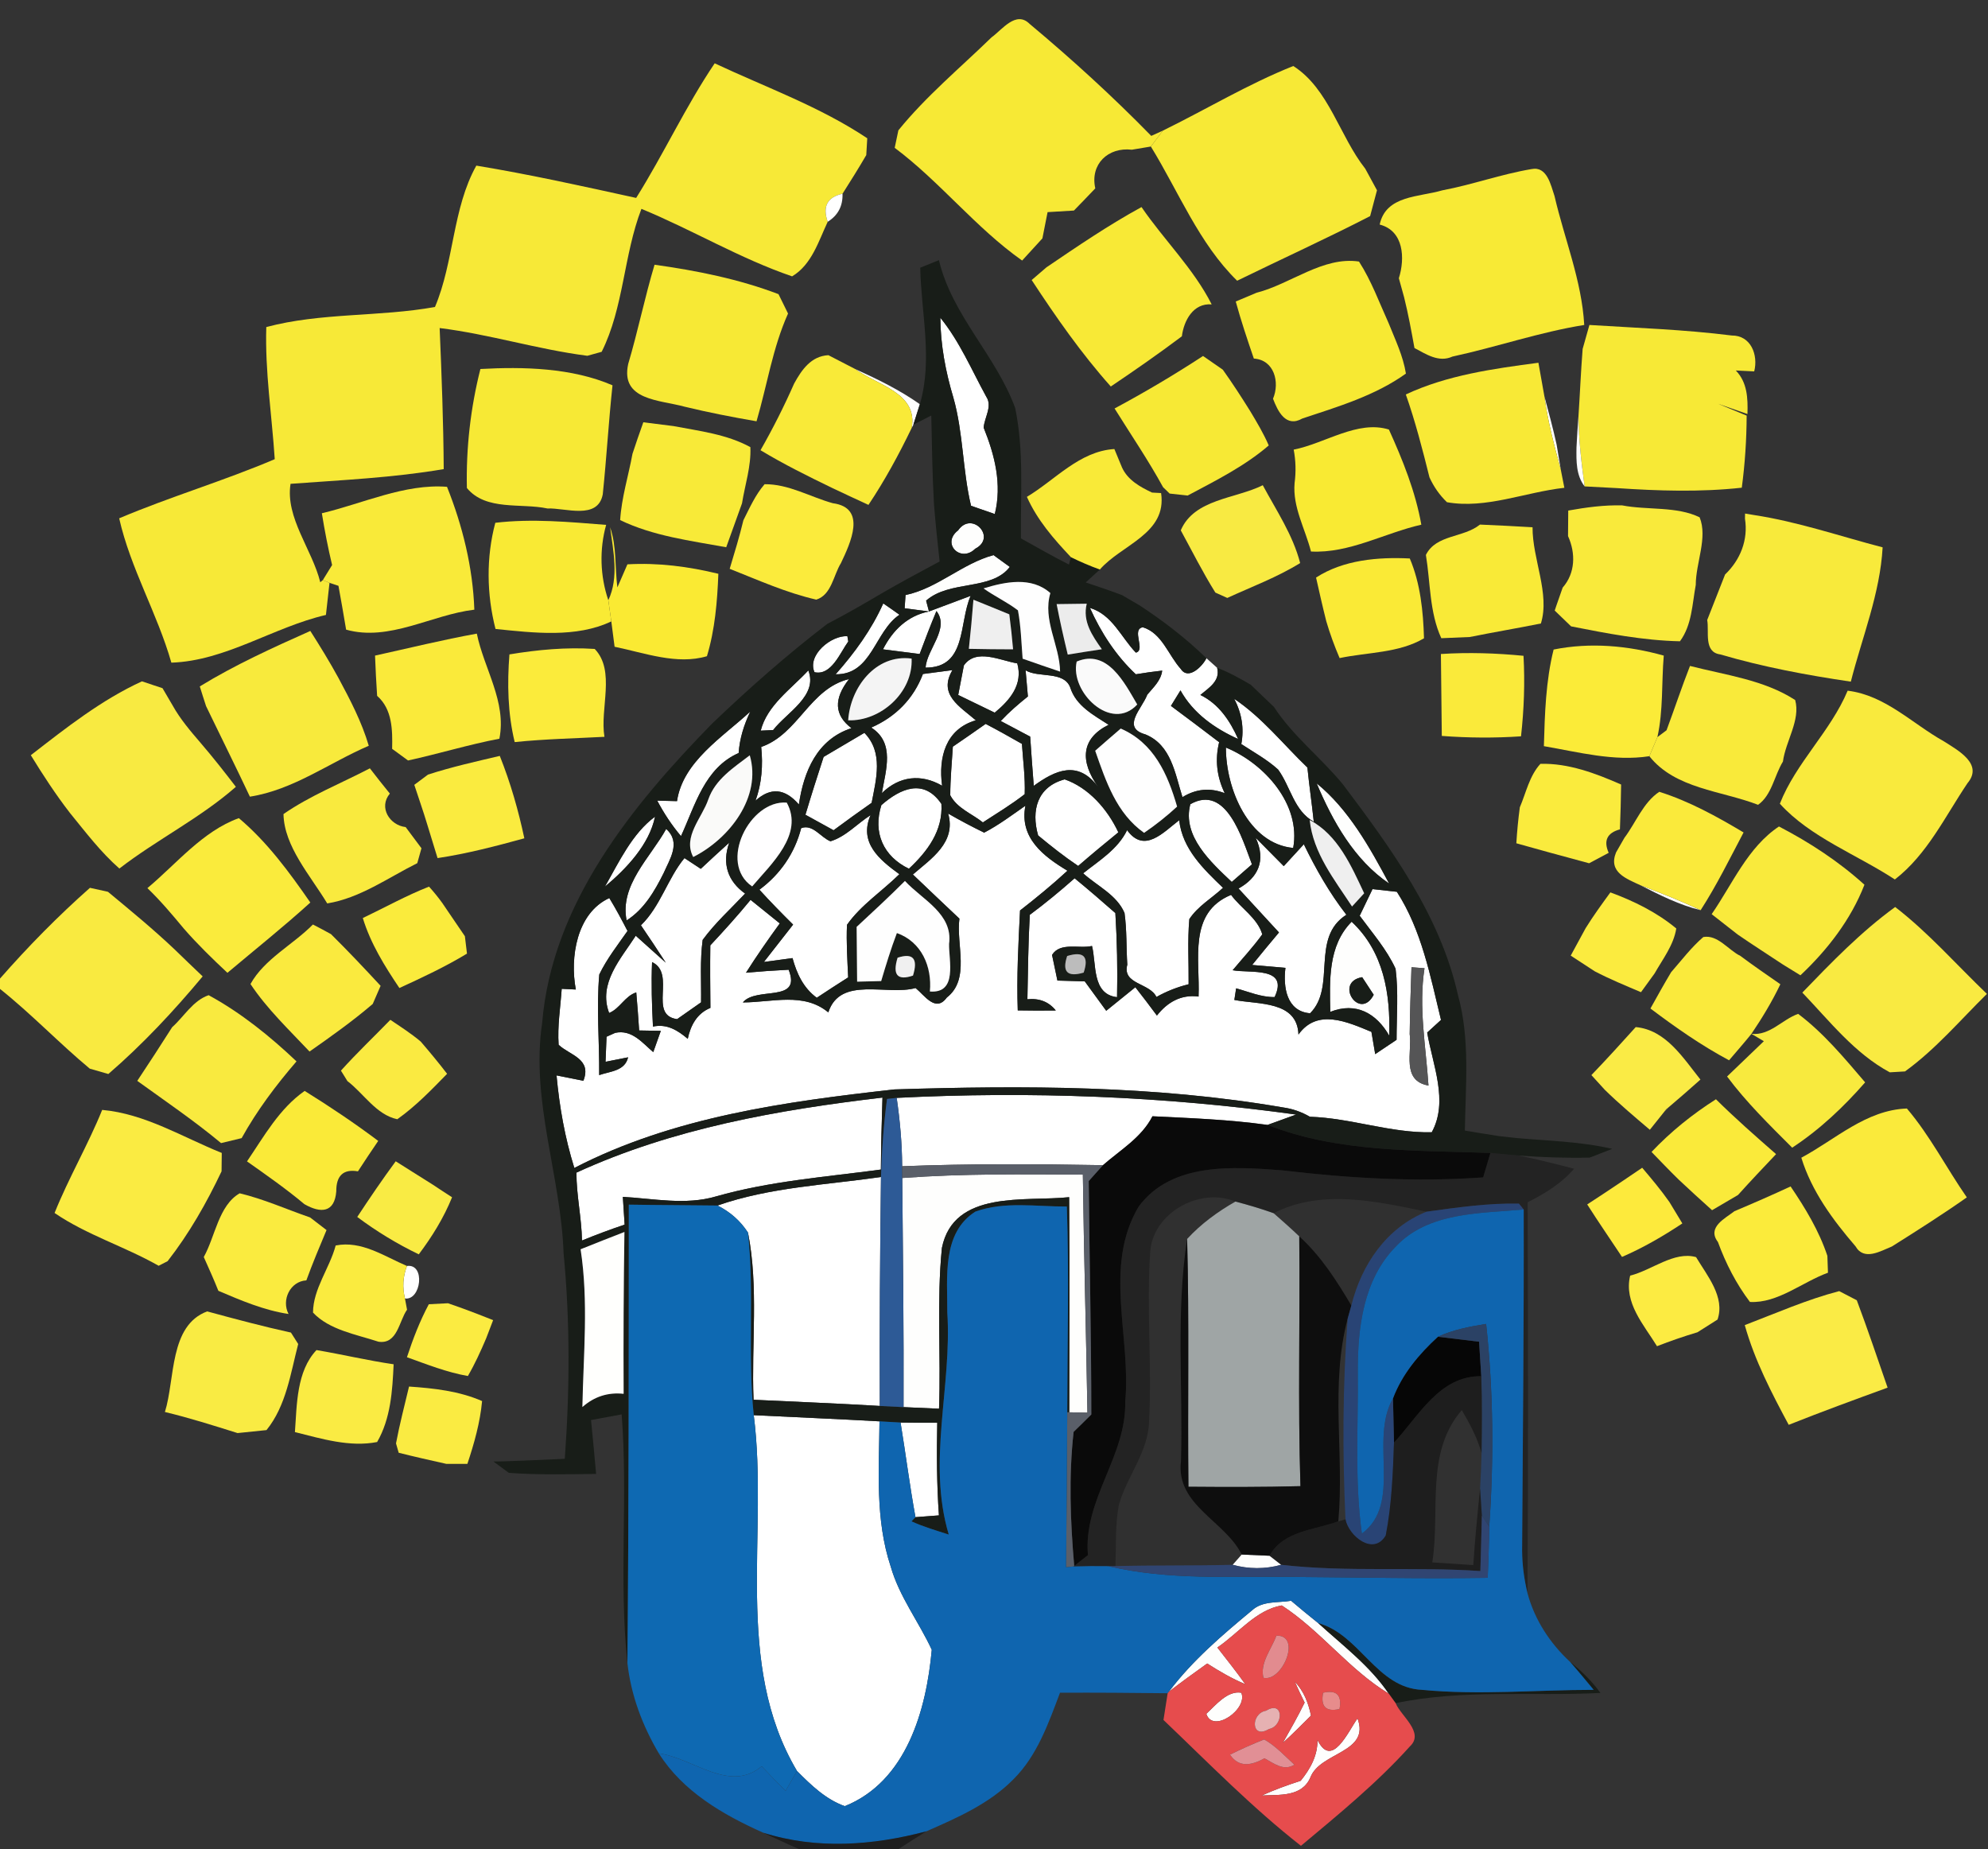 <svg xmlns="http://www.w3.org/2000/svg" width="200pt" height="186pt" viewBox="0 0 200 186"><rect x="0" y="0" width="200" height="186" fill="#333333" stroke="none"/><g id="#f7e935ff"><path fill="#f7e935" opacity="1.00" d=" M 99.75 3.76 C 100.81 3.00 102.21 1.03 103.58 2.40 C 107.83 5.95 111.94 9.70 115.82 13.67 L 116.99 13.14 C 116.69 13.54 116.08 14.34 115.78 14.74 C 115.30 14.82 114.35 14.98 113.87 15.06 C 111.47 14.78 109.65 16.52 110.19 18.95 C 109.48 19.70 108.76 20.44 108.04 21.18 C 107.38 21.22 106.06 21.30 105.39 21.34 C 105.26 22.00 105.00 23.32 104.87 23.98 C 104.19 24.72 103.51 25.46 102.83 26.21 C 98.14 22.90 94.59 18.30 90.01 14.87 C 90.10 14.43 90.29 13.55 90.38 13.11 C 93.16 9.68 96.59 6.83 99.75 3.76 Z"></path><path fill="#f7e935" opacity="1.00" d=" M 63.20 36.61 C 64.18 33.31 64.86 29.93 65.85 26.63 C 70.08 27.22 74.33 28.07 78.32 29.59 C 78.56 30.08 79.04 31.05 79.28 31.54 C 77.73 34.99 77.17 38.77 76.11 42.38 C 73.68 41.96 71.26 41.49 68.87 40.91 C 66.38 40.22 62.39 40.29 63.20 36.61 Z"></path><path fill="#f7e935" opacity="1.00" d=" M 112.13 41.09 C 115.17 39.46 118.14 37.70 121.03 35.81 C 121.53 36.15 122.52 36.85 123.02 37.19 C 123.99 38.55 124.89 39.94 125.77 41.35 C 126.44 42.47 127.12 43.60 127.64 44.81 C 125.21 46.90 122.30 48.35 119.48 49.85 C 119.03 49.80 118.12 49.70 117.67 49.65 C 117.50 49.49 117.17 49.17 117.01 49.01 C 115.52 46.29 113.77 43.72 112.13 41.09 Z"></path><path fill="#f7e935" opacity="1.00" d=" M 48.33 37.12 C 52.64 36.88 57.52 36.99 61.62 38.76 C 61.23 42.41 61.02 46.08 60.64 49.73 C 60.14 52.34 56.88 51.07 55.07 51.15 C 52.42 50.58 48.89 51.42 46.97 49.09 C 46.88 45.08 47.34 41.02 48.33 37.12 Z"></path></g><g id="#f7e937ff"><path fill="#f7e937" opacity="1.00" d=" M 64.00 19.91 C 66.78 15.48 68.97 10.71 71.90 6.37 C 77.06 8.79 82.49 10.73 87.25 13.91 C 87.22 14.33 87.18 15.18 87.15 15.60 C 86.38 16.92 85.58 18.20 84.76 19.49 C 83.23 19.83 82.73 20.77 83.27 22.31 C 82.34 24.28 81.67 26.61 79.69 27.80 C 74.45 26.01 69.65 23.12 64.53 21.01 C 62.73 25.68 62.76 30.93 60.53 35.39 C 60.17 35.49 59.45 35.69 59.09 35.79 C 54.09 35.15 49.24 33.62 44.23 33.00 C 44.43 37.73 44.61 42.46 44.64 47.19 C 39.55 48.06 34.38 48.29 29.23 48.67 C 28.69 52.08 31.41 55.28 32.22 58.57 L 32.48 58.35 C 32.64 58.42 32.98 58.56 33.15 58.63 C 33.06 59.44 32.88 61.05 32.79 61.86 C 27.49 63.09 22.71 66.48 17.24 66.66 C 15.82 61.69 13.13 57.19 11.99 52.14 C 17.13 49.96 22.51 48.38 27.64 46.19 C 27.35 41.76 26.65 37.34 26.79 32.90 C 32.29 31.43 38.18 31.89 43.76 30.88 C 45.69 26.31 45.51 20.98 47.92 16.66 C 53.32 17.55 58.66 18.74 64.00 19.91 Z"></path></g><g id="#f7e936ff"><path fill="#f7e936" opacity="1.00" d=" M 116.99 13.14 C 121.37 10.99 125.57 8.45 130.11 6.64 C 133.70 8.93 134.76 13.70 137.35 16.97 C 137.64 17.51 138.24 18.60 138.53 19.14 C 138.36 19.79 138.01 21.09 137.84 21.74 C 133.43 24.01 128.92 26.06 124.46 28.24 C 120.62 24.49 118.57 19.27 115.78 14.74 C 116.08 14.34 116.69 13.54 116.99 13.14 Z"></path><path fill="#f7e936" opacity="1.00" d=" M 159.90 32.69 C 164.67 32.99 169.47 33.15 174.22 33.75 C 176.15 33.73 176.90 35.71 176.48 37.36 C 176.02 37.34 175.09 37.29 174.63 37.27 C 175.79 38.47 175.85 40.06 175.80 41.65 C 175.06 41.39 173.59 40.88 172.85 40.62 C 173.80 41.02 174.76 41.41 175.72 41.81 C 175.71 44.24 175.55 46.66 175.23 49.06 C 171.04 49.52 166.84 49.38 162.65 49.10 C 161.84 49.06 160.23 48.98 159.42 48.93 C 159.10 46.59 158.82 44.24 158.80 41.87 C 158.95 39.61 159.04 37.36 159.22 35.10 C 159.39 34.50 159.73 33.30 159.90 32.69 Z"></path></g><g id="#0000007f"></g><g id="#fefefdff"><path fill="#fefefd" opacity="1.00" d=" M 86.03 37.12 C 88.28 38.14 90.51 39.23 92.54 40.66 C 92.38 41.17 92.05 42.20 91.89 42.72 L 91.72 43.05 C 92.35 39.49 88.25 38.76 86.03 37.12 Z"></path><path fill="#fefefd" opacity="1.00" d=" M 158.60 45.02 C 158.65 43.97 158.72 42.92 158.80 41.87 C 158.82 44.24 159.10 46.59 159.42 48.93 C 158.55 47.81 158.58 46.37 158.60 45.02 Z"></path><path fill="#fefefd" opacity="1.00" d=" M 96.39 53.35 C 97.78 51.35 100.32 54.07 98.11 55.20 C 96.66 56.65 94.66 54.68 96.39 53.35 Z"></path><path fill="#fefefd" opacity="1.00" d=" M 91.10 59.86 C 94.34 59.17 96.78 56.70 99.95 55.84 C 100.36 56.14 101.18 56.73 101.59 57.03 C 99.73 59.45 95.56 58.32 93.17 60.42 L 93.46 61.51 L 91.01 61.19 C 91.03 60.86 91.08 60.19 91.10 59.86 Z"></path><path fill="#fefefd" opacity="1.00" d=" M 132.46 78.80 C 135.67 81.40 137.82 85.27 139.75 88.88 C 136.25 86.51 134.07 82.62 132.46 78.80 Z"></path><path fill="#fefefd" opacity="1.00" d=" M 165.03 89.05 C 167.08 89.82 169.11 90.63 171.09 91.56 C 168.95 91.04 166.98 90.04 165.03 89.05 Z"></path><path fill="#fefefd" opacity="1.00" d=" M 133.83 101.79 C 133.77 98.65 133.58 95.15 135.98 92.72 C 139.21 95.74 139.89 99.97 139.76 104.18 C 138.47 101.93 136.41 100.76 133.83 101.79 M 138.20 100.07 C 137.91 99.63 137.33 98.74 137.04 98.30 C 134.17 98.79 136.79 102.76 138.20 100.07 Z"></path><path fill="#fefefd" opacity="1.00" d=" M 90.77 118.50 C 96.82 118.05 102.88 118.13 108.94 118.16 C 109.04 126.14 109.27 134.13 109.40 142.11 L 107.57 142.07 C 107.58 134.86 107.61 127.64 107.56 120.43 C 103.15 120.90 95.95 119.66 94.76 125.53 C 94.22 130.90 94.67 136.32 94.47 141.71 C 93.58 141.67 91.79 141.59 90.90 141.55 C 90.93 133.87 90.84 126.18 90.77 118.50 Z"></path><path fill="#fefefd" opacity="1.00" d=" M 124.01 157.41 C 124.24 157.15 124.69 156.64 124.92 156.38 C 125.62 156.41 127.02 156.47 127.72 156.50 C 128.01 156.73 128.60 157.18 128.89 157.41 C 127.29 157.86 125.61 157.85 124.01 157.41 Z"></path><path fill="#fefefd" opacity="1.00" d=" M 125.96 161.99 C 127.03 161.01 128.57 161.25 129.89 161.03 C 130.79 161.79 131.69 162.54 132.61 163.27 C 135.09 165.53 137.82 167.58 139.72 170.38 C 135.71 167.94 132.87 164.05 128.95 161.50 C 126.35 161.95 124.58 164.31 122.47 165.73 C 123.42 166.95 124.38 168.16 125.28 169.42 C 123.93 168.86 122.67 168.12 121.45 167.34 C 120.15 168.27 118.86 169.20 117.60 170.17 C 119.95 167.04 122.96 164.48 125.96 161.99 Z"></path><path fill="#fefefd" opacity="1.00" d=" M 131.25 171.27 C 130.90 170.57 130.57 169.87 130.26 169.17 C 131.17 170.11 131.63 171.31 131.89 172.58 C 130.96 173.50 130.04 174.44 129.06 175.32 C 129.82 173.98 130.58 172.65 131.25 171.27 Z"></path><path fill="#fefefd" opacity="1.00" d=" M 121.36 172.40 C 122.29 171.54 123.50 170.03 124.88 170.28 C 125.57 171.93 122.00 174.43 121.36 172.40 Z"></path><path fill="#fefefd" opacity="1.00" d=" M 132.54 175.02 C 133.98 177.99 135.63 174.18 136.57 172.86 C 137.87 176.34 132.82 176.22 131.83 178.80 C 130.97 180.79 128.71 180.52 126.94 180.62 C 128.21 180.04 129.52 179.57 130.85 179.14 C 131.82 177.94 132.57 176.60 132.54 175.02 Z"></path></g><g id="#000000be"></g><g id="#000000c4"></g><g id="#000000e0"><path fill="#000000" opacity="0.88" d=" M 140.14 140.67 C 141.05 138.24 142.76 136.21 144.66 134.47 C 146.04 134.64 147.42 134.81 148.80 134.97 C 148.88 136.13 148.95 137.28 149.02 138.44 C 144.81 138.39 142.75 142.43 140.24 145.12 C 140.20 143.63 140.17 142.15 140.14 140.67 Z"></path></g><g id="#f8ea35ff"><path fill="#f8ea35" opacity="1.00" d=" M 145.09 19.15 C 148.12 18.58 151.03 17.52 154.07 17.01 C 155.65 16.68 156.02 18.65 156.39 19.72 C 157.39 24.04 159.13 28.23 159.38 32.69 C 154.88 33.41 150.56 34.91 146.12 35.87 C 144.74 36.50 143.46 35.62 142.30 35.01 C 141.99 33.30 141.68 31.60 141.26 29.91 C 141.13 29.43 140.86 28.47 140.73 27.99 C 141.36 25.99 141.24 23.22 138.80 22.59 C 139.43 19.63 142.76 19.84 145.09 19.15 Z"></path></g><g id="#ffffffff"><path fill="#ffffff" opacity="1.00" d=" M 83.27 22.31 C 82.73 20.77 83.23 19.83 84.76 19.49 C 84.80 20.72 84.31 21.66 83.27 22.31 Z"></path><path fill="#ffffff" opacity="1.00" d=" M 94.60 31.96 C 96.54 34.34 97.75 37.22 99.22 39.90 C 99.87 40.87 99.03 42.00 98.96 43.02 C 100.08 45.80 100.82 48.71 100.08 51.71 C 99.48 51.50 98.28 51.09 97.69 50.88 C 96.83 47.31 96.92 43.55 95.91 39.99 C 95.13 37.39 94.62 34.69 94.60 31.96 Z"></path><path fill="#ffffff" opacity="1.00" d=" M 155.37 39.86 C 155.80 41.47 156.24 43.08 156.60 44.72 C 156.71 45.35 156.92 46.61 157.02 47.24 C 156.35 44.81 155.71 42.36 155.37 39.86 Z"></path><path fill="#ffffff" opacity="1.00" d=" M 88.86 60.70 C 89.40 61.07 89.95 61.45 90.49 61.84 C 87.98 63.52 87.73 67.88 84.07 67.83 C 85.98 65.67 87.68 63.34 88.86 60.70 Z"></path><path fill="#ffffff" opacity="1.00" d=" M 93.46 61.51 C 94.86 60.99 96.25 60.46 97.65 59.94 C 96.45 62.65 97.29 67.17 93.12 67.16 C 93.22 65.34 95.58 63.23 94.21 61.47 C 93.61 62.90 93.06 64.34 92.52 65.79 C 91.29 65.63 90.06 65.47 88.83 65.32 C 89.81 63.40 91.30 61.94 93.46 61.51 Z"></path><path fill="#ffffff" opacity="1.00" d=" M 109.65 61.15 C 111.91 61.84 112.77 64.09 114.27 65.65 C 115.30 65.42 113.77 63.28 114.98 63.10 C 116.91 63.70 117.54 65.91 118.79 67.29 C 119.58 68.50 121.04 66.93 121.37 66.21 C 121.64 66.45 122.18 66.93 122.45 67.18 C 122.79 68.49 121.62 69.19 120.76 69.91 C 122.62 70.81 123.75 72.52 124.56 74.34 C 122.21 73.28 120.04 71.76 118.76 69.45 C 118.44 69.97 118.12 70.49 117.80 71.01 C 119.43 72.21 121.04 73.44 122.65 74.66 C 122.22 76.42 122.41 78.13 123.21 79.79 C 121.74 79.22 120.32 79.35 118.96 80.19 C 118.21 77.82 117.84 74.95 115.24 73.88 C 112.76 73.19 114.90 71.28 115.42 69.88 C 116.03 69.15 116.80 68.46 116.92 67.46 C 116.03 67.56 115.15 67.68 114.27 67.83 C 112.27 65.96 110.77 63.64 109.65 61.15 Z"></path><path fill="#ffffff" opacity="1.00" d=" M 85.25 64.00 C 86.02 63.36 86.02 63.36 85.25 64.00 Z"></path><path fill="#ffffff" opacity="1.00" d=" M 81.94 67.62 C 81.18 65.90 83.63 63.89 85.25 64.00 L 85.34 64.53 C 84.52 65.65 83.64 68.00 81.94 67.62 Z"></path><path fill="#ffffff" opacity="1.00" d=" M 96.97 66.94 C 98.20 65.17 100.67 66.47 102.34 66.73 C 102.94 68.86 101.60 70.43 100.07 71.69 C 98.84 71.09 97.62 70.50 96.40 69.91 C 96.54 69.17 96.83 67.69 96.97 66.94 Z"></path><path fill="#ffffff" opacity="1.00" d=" M 76.53 73.50 C 77.18 70.94 79.59 69.31 81.32 67.44 C 82.32 70.00 79.14 71.67 77.78 73.44 L 76.53 73.50 Z"></path><path fill="#ffffff" opacity="1.00" d=" M 92.85 67.80 C 93.59 67.71 95.08 67.51 95.82 67.41 C 94.35 69.88 96.58 71.08 98.17 72.46 C 95.14 73.34 94.39 76.19 94.78 79.04 C 92.67 77.82 90.49 78.06 88.72 79.78 C 89.11 77.47 90.06 74.73 87.65 73.19 C 90.10 72.12 91.90 70.30 92.85 67.80 Z"></path><path fill="#ffffff" opacity="1.00" d=" M 103.18 67.43 C 104.47 68.22 107.03 67.46 107.67 69.16 C 108.26 71.02 110.01 71.92 111.53 72.91 C 108.75 74.29 108.63 76.57 110.48 79.17 C 108.44 76.41 106.15 77.49 104.00 79.05 C 103.87 77.40 103.75 75.75 103.64 74.10 C 102.65 73.58 101.67 73.05 100.68 72.53 C 101.52 71.63 102.45 70.83 103.41 70.06 C 103.36 69.40 103.24 68.09 103.18 67.43 Z"></path><path fill="#ffffff" opacity="1.00" d=" M 76.58 75.14 C 80.34 73.83 81.44 69.27 85.42 68.31 C 83.85 70.30 83.93 71.94 85.66 73.25 C 82.20 74.38 80.86 77.59 80.37 80.93 C 78.98 79.31 77.53 79.17 76.01 80.54 C 76.64 78.80 76.77 76.97 76.58 75.14 Z"></path><path fill="#ffffff" opacity="1.00" d=" M 124.17 70.30 C 126.99 72.19 129.10 74.88 131.53 77.21 C 131.71 79.03 131.98 80.84 132.17 82.66 C 130.17 81.56 129.84 79.13 128.58 77.41 C 127.47 76.40 126.13 75.67 124.88 74.85 C 125.17 73.29 124.94 71.78 124.17 70.30 Z"></path><path fill="#ffffff" opacity="1.00" d=" M 68.11 80.59 C 68.69 76.62 72.70 74.15 75.48 71.58 C 74.85 72.90 74.41 74.29 74.31 75.75 C 70.88 77.26 69.94 81.00 68.51 84.11 C 67.58 83.01 66.79 81.81 66.12 80.54 C 66.62 80.55 67.61 80.57 68.11 80.59 Z"></path><path fill="#ffffff" opacity="1.00" d=" M 99.16 72.82 C 100.39 73.46 101.60 74.14 102.81 74.83 C 102.92 76.51 103.15 78.20 103.09 79.89 C 101.75 80.93 100.30 81.81 98.88 82.73 C 97.78 81.85 96.29 81.32 95.60 80.00 C 95.60 78.37 95.76 76.74 95.86 75.11 C 96.96 74.35 98.07 73.60 99.16 72.82 Z"></path><path fill="#ffffff" opacity="1.00" d=" M 82.86 76.14 C 84.22 75.33 85.59 74.52 86.96 73.72 C 88.89 75.69 88.15 78.37 87.69 80.76 C 86.40 81.66 85.13 82.58 83.86 83.52 C 82.92 83.00 81.98 82.48 81.03 81.96 C 81.61 80.01 82.23 78.07 82.86 76.14 Z"></path><path fill="#ffffff" opacity="1.00" d=" M 123.33 75.20 C 127.22 76.80 130.90 80.93 130.10 85.30 C 125.61 84.88 123.32 79.33 123.33 75.20 Z"></path><path fill="#ffffff" opacity="1.00" d=" M 88.67 80.99 C 90.59 79.31 92.94 78.27 94.71 80.87 C 94.87 83.57 93.31 85.64 91.44 87.39 C 88.87 86.15 87.79 83.76 88.67 80.99 Z"></path><path fill="#ffffff" opacity="1.00" d=" M 104.44 84.04 C 103.72 81.52 104.35 79.14 107.11 78.40 C 109.53 79.24 111.43 81.42 112.51 83.73 C 111.15 84.84 109.79 85.96 108.47 87.11 C 107.07 86.17 105.74 85.12 104.44 84.04 Z"></path><path fill="#ffffff" opacity="1.00" d=" M 119.75 80.90 C 123.38 78.84 124.96 84.35 125.95 86.95 C 125.45 87.39 124.43 88.28 123.92 88.72 C 121.82 86.73 118.91 84.10 119.75 80.90 Z"></path><path fill="#ffffff" opacity="1.00" d=" M 60.86 89.19 C 62.27 86.72 63.60 83.84 65.90 82.15 C 65.32 84.95 63.03 87.38 60.86 89.19 Z"></path><path fill="#ffffff" opacity="1.00" d=" M 99.01 83.76 C 100.47 83.00 101.80 82.00 103.16 81.05 C 102.53 84.29 104.99 86.15 107.39 87.59 C 105.86 89.00 104.25 90.32 102.62 91.59 C 102.45 94.94 102.27 98.29 102.39 101.64 C 103.66 101.66 104.94 101.67 106.22 101.65 C 105.52 100.78 104.57 100.40 103.36 100.52 C 103.42 97.69 103.44 94.86 103.60 92.03 C 105.16 90.87 106.65 89.64 108.11 88.35 C 109.50 89.49 110.86 90.66 112.21 91.85 C 112.38 94.67 112.44 97.49 112.38 100.31 C 109.83 100.02 110.32 96.98 109.86 95.16 C 108.57 95.46 106.66 94.74 105.84 96.06 C 105.98 96.70 106.24 97.99 106.38 98.64 C 107.06 98.66 108.44 98.70 109.13 98.72 C 109.85 99.70 110.57 100.69 111.29 101.68 C 112.27 100.89 113.25 100.10 114.22 99.31 C 114.96 100.25 115.68 101.20 116.39 102.16 C 117.43 100.83 118.82 100.01 120.58 100.25 C 120.74 96.52 119.50 91.82 123.85 90.02 C 124.83 91.36 126.51 92.35 126.99 93.99 C 126.08 95.26 125.01 96.40 124.01 97.60 C 125.78 97.93 129.69 97.20 128.23 100.30 C 126.88 100.32 125.63 99.77 124.36 99.42 C 124.32 99.71 124.23 100.30 124.18 100.59 C 126.58 101.06 130.51 100.66 130.63 104.07 C 132.52 101.42 135.53 102.79 137.97 103.80 C 138.06 104.36 138.25 105.48 138.35 106.04 C 139.06 105.56 139.78 105.08 140.50 104.60 C 140.50 102.22 140.70 99.82 140.40 97.45 C 139.50 95.49 138.06 93.85 136.79 92.12 C 137.11 91.45 137.76 90.11 138.08 89.44 C 138.69 89.50 139.92 89.64 140.53 89.71 C 143.02 93.57 143.90 98.20 144.97 102.60 C 144.62 102.92 143.93 103.55 143.58 103.87 C 144.13 107.12 145.75 110.78 144.04 113.90 C 139.89 113.99 135.92 112.47 131.78 112.34 C 130.93 111.85 130.03 111.53 129.06 111.40 C 116.16 109.18 103.02 109.18 89.98 109.59 C 79.00 110.82 67.73 112.35 57.78 117.49 C 56.83 114.46 56.28 111.34 55.99 108.18 C 56.67 108.32 58.01 108.59 58.69 108.72 C 59.57 106.49 57.30 106.15 56.20 105.10 C 56.07 103.22 56.38 101.35 56.51 99.47 C 56.86 99.49 57.57 99.52 57.93 99.54 C 57.32 96.32 58.01 91.84 61.30 90.34 C 61.96 91.42 62.55 92.53 63.13 93.65 C 62.14 95.07 61.05 96.45 60.29 98.03 C 59.99 101.39 60.31 104.78 60.28 108.15 C 61.39 107.76 62.86 107.75 63.19 106.36 L 60.92 106.81 L 61.02 104.29 L 61.89 103.90 C 63.56 103.54 64.60 104.88 65.72 105.84 C 65.91 105.31 66.29 104.24 66.48 103.70 C 65.94 103.69 64.85 103.67 64.30 103.66 C 64.22 102.38 64.12 101.10 64.01 99.83 C 62.86 100.20 62.36 101.47 61.28 101.90 C 60.15 98.91 62.48 96.43 63.96 94.13 C 64.71 94.81 66.23 96.17 66.98 96.84 C 66.16 95.58 65.33 94.32 64.48 93.08 C 66.45 91.17 67.18 88.34 68.86 86.32 C 69.27 86.59 70.09 87.13 70.50 87.40 C 71.45 86.51 72.40 85.63 73.36 84.77 C 72.62 86.88 73.21 88.64 74.96 89.89 C 73.52 91.42 71.94 92.84 70.69 94.55 C 70.41 96.63 70.56 98.74 70.53 100.83 C 69.93 101.25 68.72 102.10 68.12 102.52 C 65.16 102.12 68.07 97.95 65.60 96.78 C 65.51 98.94 65.58 101.11 65.69 103.27 C 67.09 102.96 68.19 103.65 69.19 104.50 C 69.48 103.14 70.12 101.94 71.47 101.39 C 71.45 99.29 71.43 97.20 71.46 95.10 C 72.85 93.61 74.22 92.10 75.51 90.52 C 76.49 91.30 77.47 92.10 78.45 92.89 C 77.27 94.51 76.12 96.16 75.05 97.85 C 76.48 97.72 77.91 97.62 79.34 97.55 C 80.68 100.94 76.10 99.19 74.73 100.84 C 77.72 100.83 80.85 99.79 83.33 101.84 C 84.54 98.14 89.23 100.19 92.11 99.39 C 93.02 100.13 94.13 101.89 95.25 100.35 C 97.64 98.49 96.17 95.01 96.52 92.41 C 94.96 90.93 93.39 89.46 91.84 87.97 C 93.69 86.37 96.21 84.75 95.39 81.84 C 96.57 82.52 97.78 83.16 99.01 83.76 M 142.00 97.30 C 141.92 99.54 141.85 101.78 141.82 104.02 C 142.08 105.83 140.96 108.72 143.71 109.20 C 143.45 105.27 142.70 101.33 143.31 97.40 L 142.00 97.30 Z"></path><path fill="#ffffff" opacity="1.00" d=" M 80.60 83.31 C 81.77 82.86 82.57 84.25 83.55 84.63 C 85.11 84.15 86.24 82.85 87.58 82.00 C 86.38 84.78 88.49 86.49 90.48 87.94 C 88.75 89.65 86.62 91.03 85.21 93.03 C 85.13 94.79 85.25 96.56 85.33 98.32 C 84.27 99.00 83.21 99.67 82.17 100.37 C 80.82 99.38 80.16 97.94 79.73 96.38 C 79.01 96.48 77.57 96.67 76.85 96.77 C 77.83 95.51 78.81 94.26 79.79 93.01 C 78.63 91.86 77.49 90.70 76.40 89.50 C 78.50 87.95 79.95 85.83 80.60 83.31 Z"></path><path fill="#ffffff" opacity="1.00" d=" M 113.39 83.51 C 115.12 85.89 117.01 83.75 118.63 82.51 C 118.96 85.41 121.06 87.40 123.04 89.31 C 121.92 90.35 120.50 91.16 119.65 92.46 C 119.46 94.64 119.60 96.83 119.58 99.01 C 118.44 99.29 117.36 99.72 116.34 100.29 C 115.67 98.86 112.88 99.04 113.41 97.04 C 113.30 95.31 113.37 93.56 113.13 91.84 C 112.35 90.01 110.38 89.13 108.97 87.85 C 110.59 86.56 112.45 85.44 113.39 83.51 Z"></path><path fill="#ffffff" opacity="1.00" d=" M 63.04 92.59 C 62.32 89.04 65.44 86.25 67.02 83.39 C 68.55 84.75 67.36 86.45 66.77 87.82 C 65.86 89.64 64.80 91.47 63.04 92.59 Z"></path><path fill="#ffffff" opacity="1.00" d=" M 126.33 84.28 C 127.03 84.99 128.44 86.41 129.15 87.13 C 129.65 86.58 130.66 85.48 131.17 84.93 C 132.38 87.42 133.75 89.83 135.45 92.02 C 131.80 94.35 134.48 99.26 131.80 101.93 C 129.42 101.74 129.08 99.28 129.32 97.36 C 128.49 97.29 126.81 97.15 125.97 97.07 C 126.86 95.97 127.76 94.88 128.67 93.80 C 127.32 92.32 125.95 90.86 124.60 89.38 C 126.56 88.29 127.39 86.58 126.33 84.28 Z"></path><path fill="#ffffff" opacity="1.00" d=" M 57.99 117.96 C 67.69 113.51 78.26 111.65 88.78 110.41 C 88.70 112.82 88.64 115.24 88.62 117.65 C 83.06 118.40 77.43 118.81 72.01 120.36 C 68.96 121.25 65.77 120.57 62.66 120.40 C 62.71 121.10 62.80 122.49 62.84 123.19 C 61.39 123.68 59.96 124.21 58.55 124.79 C 58.51 122.50 57.99 120.25 57.99 117.96 Z"></path><path fill="#ffffff" opacity="1.00" d=" M 90.21 110.44 C 103.62 109.76 117.08 110.27 130.39 112.12 C 129.67 112.38 128.24 112.90 127.52 113.16 C 123.68 112.62 119.81 112.48 115.94 112.29 C 114.84 114.44 112.72 115.67 110.96 117.21 C 104.23 117.09 97.49 117.05 90.76 117.32 C 90.75 115.02 90.54 112.72 90.21 110.44 Z"></path><path fill="#ffffff" opacity="1.00" d=" M 72.18 121.27 C 77.47 119.42 83.13 119.20 88.63 118.40 C 88.53 126.08 88.48 133.75 88.51 141.43 C 84.28 141.18 80.04 141.01 75.81 140.81 C 75.58 135.21 76.34 129.53 75.25 123.99 C 74.49 122.82 73.47 121.91 72.18 121.27 Z"></path><path fill="#ffffff" opacity="1.00" d=" M 40.94 127.35 C 42.83 127.10 42.36 130.84 40.74 130.62 C 40.47 129.51 40.53 128.42 40.94 127.35 Z"></path><path fill="#ffffff" opacity="1.00" d=" M 75.83 142.36 C 80.04 142.57 84.26 142.74 88.48 142.98 C 88.43 147.86 88.04 152.88 89.61 157.59 C 90.47 160.61 92.43 163.13 93.74 165.96 C 93.19 172.01 91.21 179.19 84.99 181.69 C 83.07 181.01 81.58 179.56 80.18 178.15 C 73.75 167.31 77.34 154.22 75.83 142.36 Z"></path><path fill="#ffffff" opacity="1.00" d=" M 90.60 143.10 C 91.83 143.12 93.06 143.12 94.29 143.12 C 94.23 146.23 94.24 149.33 94.46 152.44 C 93.67 152.51 92.88 152.55 92.10 152.62 C 91.52 149.46 91.12 146.27 90.60 143.10 Z"></path></g><g id="#00000024"></g><g id="#f8e936ff"><path fill="#f8e936" opacity="1.00" d=" M 105.28 26.89 C 108.40 24.77 111.53 22.64 114.84 20.83 C 117.11 24.15 120.07 27.01 121.90 30.62 C 120.04 30.47 119.10 32.25 118.90 33.83 C 116.57 35.58 114.17 37.25 111.75 38.88 C 108.78 35.55 106.23 31.89 103.79 28.17 C 104.16 27.85 104.91 27.21 105.28 26.89 Z"></path><path fill="#f8e936" opacity="1.00" d=" M 141.43 39.68 C 145.60 37.73 150.24 37.09 154.77 36.49 C 154.92 37.33 155.22 39.02 155.37 39.86 C 155.71 42.36 156.35 44.81 157.02 47.24 C 157.11 47.70 157.29 48.61 157.38 49.07 C 153.46 49.50 149.50 51.22 145.57 50.52 C 144.82 49.80 144.24 48.96 143.81 48.02 C 143.11 45.21 142.39 42.41 141.43 39.68 Z"></path></g><g id="#9c9747e6"></g><g id="#181d18ff"><path fill="#181d18" opacity="1.00" d=" M 92.58 26.93 C 93.05 26.74 93.99 26.36 94.46 26.17 C 95.78 31.73 100.20 35.76 102.13 41.04 C 103.03 45.35 102.66 49.79 102.71 54.16 C 104.31 55.05 105.90 55.96 107.54 56.79 L 107.74 56.05 C 108.68 56.51 109.65 56.93 110.65 57.29 C 110.17 57.72 109.70 58.16 109.23 58.59 C 110.45 59.01 111.68 59.40 112.89 59.87 C 113.32 60.12 114.19 60.63 114.62 60.88 C 117.02 62.45 119.31 64.21 121.37 66.21 C 121.04 66.93 119.58 68.50 118.79 67.29 C 117.54 65.91 116.91 63.70 114.98 63.10 C 113.77 63.28 115.30 65.42 114.27 65.65 C 112.77 64.09 111.91 61.84 109.65 61.15 C 110.77 63.64 112.27 65.96 114.27 67.83 C 115.15 67.68 116.03 67.56 116.92 67.46 C 116.80 68.46 116.03 69.15 115.42 69.88 C 114.90 71.28 112.76 73.19 115.24 73.88 C 117.84 74.95 118.21 77.82 118.96 80.19 C 120.32 79.35 121.74 79.22 123.21 79.79 C 122.41 78.13 122.22 76.42 122.65 74.66 C 121.04 73.44 119.43 72.21 117.80 71.01 C 118.12 70.49 118.44 69.97 118.76 69.45 C 120.04 71.76 122.21 73.28 124.56 74.34 C 123.75 72.52 122.62 70.81 120.76 69.91 C 121.62 69.19 122.79 68.49 122.45 67.18 C 123.64 67.62 124.74 68.25 125.83 68.88 C 126.61 69.62 127.38 70.37 128.16 71.11 C 130.08 74.05 132.89 76.21 135.10 78.90 C 139.94 85.33 144.87 92.06 146.67 100.07 C 147.91 104.52 147.44 109.17 147.37 113.73 C 148.51 113.92 149.66 114.11 150.82 114.29 C 151.28 114.34 152.21 114.44 152.67 114.49 C 155.86 114.77 159.08 114.84 162.20 115.57 C 161.63 115.79 160.49 116.23 159.93 116.45 C 157.53 116.50 155.14 116.42 152.76 116.24 C 152.06 116.17 150.64 116.04 149.94 115.98 C 142.42 115.70 134.63 115.95 127.52 113.16 C 128.24 112.90 129.67 112.38 130.39 112.12 C 117.08 110.27 103.62 109.76 90.21 110.44 C 89.96 110.47 89.48 110.52 89.24 110.55 C 88.89 113.15 88.71 115.78 88.63 118.40 C 83.13 119.20 77.47 119.42 72.18 121.27 C 69.20 121.23 66.23 121.23 63.26 121.18 C 63.25 136.55 63.26 151.92 63.12 167.29 C 62.24 158.98 63.19 150.60 62.54 142.28 C 61.77 142.42 60.23 142.71 59.46 142.85 C 59.64 144.65 59.81 146.46 59.97 148.27 C 57.05 148.30 54.11 148.38 51.19 148.16 C 50.80 147.88 50.03 147.31 49.64 147.02 L 50.74 147.00 C 51.21 146.98 52.17 146.95 52.65 146.93 C 54.04 146.87 55.43 146.81 56.82 146.75 C 57.32 139.87 57.36 132.95 56.70 126.08 C 56.43 118.30 53.38 110.75 54.54 102.92 C 55.53 90.91 63.56 81.06 71.65 72.78 C 75.34 69.25 79.18 65.86 83.23 62.76 C 85.08 61.80 86.89 60.76 88.68 59.70 C 90.61 58.58 92.57 57.53 94.53 56.48 C 94.32 54.56 94.11 52.63 93.96 50.70 C 93.79 47.74 93.76 44.77 93.69 41.80 C 93.24 42.03 92.34 42.49 91.89 42.72 C 92.05 42.20 92.38 41.17 92.54 40.66 C 93.86 36.17 92.67 31.50 92.58 26.93 M 94.60 31.96 C 94.62 34.69 95.13 37.39 95.91 39.99 C 96.92 43.55 96.83 47.31 97.69 50.88 C 98.28 51.09 99.48 51.50 100.08 51.71 C 100.82 48.71 100.08 45.80 98.96 43.02 C 99.03 42.00 99.87 40.87 99.22 39.90 C 97.75 37.22 96.54 34.34 94.60 31.96 M 96.39 53.35 C 94.66 54.68 96.66 56.65 98.11 55.20 C 100.32 54.07 97.78 51.35 96.39 53.35 M 91.10 59.86 C 91.08 60.19 91.03 60.86 91.01 61.19 L 93.46 61.51 L 93.17 60.42 C 95.56 58.32 99.73 59.45 101.59 57.03 C 101.18 56.73 100.36 56.14 99.95 55.84 C 96.78 56.70 94.34 59.17 91.10 59.86 M 98.95 59.19 C 100.06 59.99 101.32 60.56 102.41 61.40 C 102.71 63.00 102.75 64.64 102.88 66.26 C 104.14 66.70 105.39 67.14 106.65 67.56 C 106.60 64.87 104.87 62.38 105.67 59.66 C 103.77 57.97 101.13 58.52 98.95 59.19 M 88.86 60.70 C 87.68 63.34 85.98 65.67 84.07 67.83 C 87.73 67.88 87.98 63.52 90.49 61.84 C 89.95 61.45 89.40 61.07 88.86 60.70 M 93.46 61.51 C 91.30 61.94 89.81 63.40 88.83 65.32 C 90.06 65.47 91.29 65.63 92.52 65.79 C 93.06 64.34 93.61 62.90 94.21 61.47 C 95.58 63.23 93.22 65.34 93.12 67.16 C 97.29 67.17 96.45 62.65 97.65 59.94 C 96.25 60.46 94.86 60.99 93.46 61.51 M 97.93 60.33 C 97.80 61.98 97.65 63.62 97.47 65.27 C 98.96 65.30 100.44 65.32 101.92 65.32 C 101.82 64.14 101.69 62.97 101.54 61.80 C 100.34 61.30 99.14 60.82 97.93 60.33 M 106.30 60.77 C 106.63 62.47 107.01 64.16 107.42 65.85 C 108.56 65.66 109.71 65.48 110.85 65.31 C 109.88 63.94 108.89 62.51 109.33 60.73 C 108.57 60.74 107.06 60.76 106.30 60.77 M 85.25 64.00 C 86.02 63.36 86.02 63.36 85.25 64.00 M 81.94 67.62 C 83.64 68.00 84.52 65.65 85.34 64.53 L 85.25 64.00 C 83.63 63.89 81.18 65.90 81.94 67.62 M 96.97 66.94 C 96.83 67.69 96.54 69.17 96.40 69.91 C 97.62 70.50 98.84 71.09 100.07 71.69 C 101.60 70.43 102.94 68.86 102.34 66.73 C 100.67 66.47 98.20 65.17 96.97 66.94 M 85.33 72.46 C 88.60 72.57 91.87 69.65 91.71 66.25 C 88.08 65.77 85.54 69.18 85.33 72.46 M 108.32 66.55 C 107.61 69.61 111.81 73.70 114.41 70.87 C 113.14 68.71 111.42 65.24 108.32 66.55 M 76.53 73.50 C 75.94 74.01 75.94 74.01 76.53 73.50 L 77.78 73.44 C 79.14 71.67 82.32 70.00 81.32 67.44 C 79.59 69.31 77.18 70.94 76.53 73.50 M 92.85 67.80 C 91.90 70.30 90.10 72.12 87.65 73.19 C 90.06 74.73 89.11 77.47 88.72 79.78 C 90.49 78.06 92.67 77.82 94.78 79.04 C 94.39 76.19 95.14 73.34 98.17 72.46 C 96.58 71.08 94.35 69.88 95.82 67.41 C 95.08 67.51 93.59 67.71 92.85 67.80 M 103.18 67.43 C 103.24 68.09 103.36 69.40 103.41 70.06 C 102.45 70.83 101.52 71.63 100.68 72.53 C 101.67 73.05 102.65 73.58 103.64 74.10 C 103.75 75.75 103.87 77.40 104.00 79.05 C 106.15 77.49 108.44 76.41 110.48 79.17 C 108.63 76.57 108.75 74.29 111.53 72.91 C 110.01 71.92 108.26 71.02 107.67 69.16 C 107.03 67.46 104.47 68.22 103.18 67.43 M 76.15 71.02 C 76.82 70.29 76.82 70.29 76.15 71.02 M 76.58 75.14 C 76.77 76.97 76.64 78.80 76.01 80.54 C 77.53 79.17 78.98 79.31 80.37 80.93 C 80.86 77.59 82.20 74.38 85.66 73.25 C 83.93 71.94 83.85 70.30 85.42 68.31 C 81.44 69.27 80.34 73.83 76.58 75.14 M 75.48 71.58 C 75.65 71.44 75.98 71.16 76.15 71.02 C 75.98 71.16 75.65 71.44 75.48 71.58 M 124.17 70.30 C 124.94 71.78 125.17 73.29 124.88 74.85 C 126.13 75.67 127.47 76.40 128.58 77.41 C 129.84 79.13 130.17 81.56 132.17 82.66 C 131.98 80.84 131.71 79.03 131.53 77.21 C 129.10 74.88 126.99 72.19 124.17 70.30 M 68.11 80.59 C 67.61 80.57 66.62 80.55 66.12 80.54 C 66.79 81.81 67.58 83.01 68.51 84.11 C 69.94 81.00 70.88 77.26 74.31 75.75 C 74.41 74.29 74.85 72.90 75.48 71.58 C 72.70 74.15 68.69 76.62 68.11 80.59 M 99.16 72.82 C 98.07 73.60 96.96 74.35 95.86 75.11 C 95.76 76.74 95.60 78.37 95.60 80.00 C 96.29 81.32 97.78 81.85 98.88 82.73 C 100.30 81.81 101.75 80.93 103.09 79.89 C 103.15 78.20 102.92 76.51 102.81 74.83 C 101.60 74.14 100.39 73.46 99.16 72.82 M 82.86 76.14 C 82.23 78.07 81.61 80.01 81.03 81.96 C 81.98 82.48 82.92 83.00 83.86 83.52 C 85.13 82.58 86.40 81.66 87.69 80.76 C 88.15 78.37 88.89 75.69 86.96 73.72 C 85.59 74.52 84.22 75.33 82.86 76.14 M 110.18 75.52 C 111.25 78.58 112.32 81.82 115.10 83.78 C 116.27 82.98 117.38 82.10 118.42 81.14 C 117.47 77.86 116.09 74.74 112.75 73.29 C 111.89 74.03 111.03 74.77 110.18 75.52 M 123.33 75.20 C 123.32 79.33 125.61 84.88 130.10 85.30 C 130.90 80.93 127.22 76.80 123.33 75.20 M 71.26 80.41 C 70.63 82.27 68.66 84.17 69.74 86.21 C 73.36 84.39 76.65 80.19 75.43 75.98 C 73.81 77.22 71.97 78.38 71.26 80.41 M 88.67 80.99 C 87.79 83.76 88.87 86.15 91.44 87.39 C 93.31 85.64 94.87 83.57 94.71 80.87 C 92.94 78.27 90.59 79.31 88.67 80.99 M 104.44 84.04 C 105.74 85.12 107.07 86.17 108.47 87.11 C 109.79 85.96 111.15 84.84 112.51 83.73 C 111.43 81.42 109.53 79.24 107.11 78.40 C 104.35 79.14 103.72 81.52 104.44 84.04 M 132.46 78.80 C 134.07 82.62 136.25 86.51 139.75 88.88 C 137.82 85.27 135.67 81.40 132.46 78.80 M 75.67 89.17 C 77.57 86.93 80.90 83.93 79.15 80.74 C 75.45 80.43 72.20 86.81 75.67 89.17 M 119.75 80.90 C 118.91 84.10 121.82 86.73 123.92 88.72 C 124.43 88.28 125.45 87.39 125.95 86.95 C 124.96 84.35 123.38 78.84 119.75 80.90 M 60.86 89.19 C 63.03 87.38 65.32 84.95 65.90 82.15 C 63.60 83.84 62.27 86.72 60.86 89.19 M 99.01 83.76 C 97.78 83.16 96.57 82.52 95.39 81.84 C 96.21 84.75 93.69 86.37 91.84 87.97 C 93.39 89.46 94.96 90.93 96.52 92.41 C 96.17 95.01 97.64 98.49 95.25 100.35 C 94.13 101.89 93.02 100.13 92.11 99.39 C 89.23 100.19 84.54 98.14 83.33 101.84 C 80.85 99.79 77.72 100.83 74.73 100.84 C 76.10 99.19 80.68 100.94 79.34 97.55 C 77.91 97.62 76.48 97.72 75.05 97.85 C 76.12 96.16 77.27 94.51 78.45 92.89 C 77.47 92.10 76.49 91.30 75.51 90.52 C 74.22 92.10 72.85 93.61 71.46 95.10 C 71.43 97.20 71.45 99.29 71.47 101.39 C 70.12 101.94 69.48 103.14 69.19 104.50 C 68.19 103.65 67.09 102.96 65.69 103.27 C 65.58 101.11 65.51 98.94 65.60 96.78 C 68.07 97.95 65.16 102.12 68.12 102.52 C 68.72 102.10 69.93 101.25 70.53 100.83 C 70.56 98.74 70.41 96.63 70.69 94.55 C 71.94 92.84 73.52 91.42 74.96 89.89 C 73.21 88.64 72.62 86.88 73.36 84.77 C 72.40 85.63 71.45 86.51 70.50 87.40 C 70.09 87.13 69.27 86.59 68.86 86.32 C 67.18 88.34 66.45 91.17 64.48 93.08 C 65.33 94.32 66.16 95.58 66.98 96.84 C 66.23 96.17 64.71 94.81 63.96 94.13 C 62.48 96.43 60.15 98.91 61.28 101.90 C 62.36 101.47 62.86 100.20 64.01 99.83 C 64.12 101.10 64.22 102.38 64.30 103.66 C 64.85 103.67 65.94 103.69 66.48 103.70 C 66.29 104.24 65.91 105.31 65.72 105.84 C 64.60 104.88 63.56 103.54 61.89 103.90 L 61.02 104.29 L 60.92 106.81 L 63.19 106.36 C 62.86 107.75 61.39 107.76 60.28 108.15 C 60.31 104.78 59.99 101.39 60.29 98.03 C 61.05 96.45 62.14 95.07 63.13 93.65 C 62.55 92.53 61.96 91.42 61.30 90.34 C 58.01 91.84 57.32 96.32 57.93 99.54 C 57.57 99.52 56.86 99.49 56.51 99.47 C 56.38 101.35 56.07 103.22 56.20 105.10 C 57.30 106.15 59.57 106.49 58.69 108.72 C 58.01 108.59 56.67 108.32 55.99 108.18 C 56.28 111.34 56.83 114.46 57.78 117.49 C 67.73 112.35 79.00 110.82 89.98 109.59 C 103.02 109.18 116.16 109.18 129.06 111.40 C 130.03 111.53 130.93 111.85 131.78 112.34 C 135.92 112.47 139.89 113.99 144.04 113.90 C 145.75 110.78 144.13 107.12 143.58 103.87 C 143.93 103.55 144.62 102.92 144.97 102.60 C 143.90 98.20 143.02 93.57 140.53 89.71 C 139.92 89.64 138.69 89.50 138.08 89.44 C 137.76 90.11 137.11 91.45 136.79 92.12 C 138.06 93.85 139.50 95.49 140.40 97.45 C 140.70 99.82 140.50 102.22 140.50 104.60 C 139.78 105.08 139.06 105.56 138.35 106.04 C 138.25 105.48 138.06 104.36 137.97 103.80 C 135.53 102.79 132.52 101.42 130.63 104.07 C 130.51 100.66 126.58 101.06 124.18 100.59 C 124.23 100.30 124.32 99.71 124.36 99.42 C 125.63 99.77 126.88 100.32 128.23 100.30 C 129.69 97.20 125.78 97.93 124.01 97.60 C 125.01 96.40 126.08 95.26 126.99 93.99 C 126.51 92.35 124.83 91.36 123.85 90.02 C 119.50 91.82 120.74 96.52 120.58 100.25 C 118.82 100.01 117.43 100.83 116.39 102.16 C 115.68 101.20 114.96 100.25 114.22 99.31 C 113.25 100.10 112.27 100.89 111.29 101.68 C 110.57 100.69 109.85 99.70 109.13 98.72 C 108.44 98.70 107.06 98.66 106.38 98.64 C 106.24 97.99 105.98 96.70 105.84 96.06 C 106.66 94.74 108.57 95.46 109.86 95.16 C 110.32 96.98 109.83 100.02 112.38 100.31 C 112.44 97.49 112.38 94.67 112.21 91.85 C 110.86 90.66 109.50 89.49 108.11 88.35 C 106.65 89.64 105.16 90.87 103.60 92.03 C 103.44 94.86 103.42 97.69 103.36 100.52 C 104.57 100.40 105.52 100.78 106.22 101.65 C 104.94 101.67 103.66 101.66 102.39 101.64 C 102.27 98.29 102.45 94.94 102.62 91.59 C 104.25 90.32 105.86 89.00 107.39 87.59 C 104.99 86.15 102.53 84.29 103.16 81.05 C 101.80 82.00 100.47 83.00 99.01 83.76 M 80.60 83.31 C 79.95 85.83 78.50 87.95 76.40 89.50 C 77.49 90.70 78.63 91.86 79.79 93.01 C 78.81 94.26 77.83 95.51 76.85 96.77 C 77.57 96.67 79.01 96.48 79.73 96.38 C 80.16 97.94 80.82 99.38 82.17 100.37 C 83.21 99.67 84.27 99.00 85.33 98.32 C 85.25 96.56 85.13 94.79 85.21 93.03 C 86.62 91.03 88.75 89.65 90.48 87.94 C 88.49 86.49 86.38 84.78 87.58 82.00 C 86.24 82.85 85.11 84.15 83.55 84.63 C 82.57 84.25 81.77 82.86 80.60 83.31 M 113.39 83.51 C 112.45 85.44 110.59 86.56 108.97 87.85 C 110.38 89.13 112.35 90.01 113.13 91.84 C 113.37 93.56 113.30 95.31 113.41 97.04 C 112.88 99.04 115.67 98.86 116.34 100.29 C 117.36 99.72 118.44 99.29 119.58 99.01 C 119.60 96.83 119.46 94.64 119.65 92.46 C 120.50 91.16 121.92 90.35 123.04 89.31 C 121.06 87.40 118.96 85.41 118.63 82.51 C 117.01 83.75 115.12 85.89 113.39 83.51 M 131.76 82.49 C 132.10 85.81 134.26 88.50 136.02 91.19 L 137.24 89.86 C 135.94 87.10 134.60 83.99 131.76 82.49 M 63.04 92.59 C 64.80 91.47 65.86 89.64 66.77 87.82 C 67.36 86.45 68.55 84.75 67.02 83.39 C 65.44 86.25 62.32 89.04 63.04 92.59 M 126.33 84.28 C 127.39 86.58 126.56 88.29 124.60 89.38 C 125.95 90.86 127.32 92.32 128.67 93.80 C 127.76 94.88 126.86 95.97 125.97 97.07 C 126.81 97.15 128.49 97.29 129.32 97.36 C 129.08 99.28 129.42 101.74 131.80 101.93 C 134.48 99.26 131.80 94.35 135.45 92.02 C 133.75 89.83 132.38 87.42 131.17 84.93 C 130.66 85.48 129.65 86.58 129.15 87.13 C 128.44 86.41 127.03 84.99 126.33 84.28 M 86.18 93.24 C 86.20 95.07 86.21 96.91 86.23 98.75 C 86.84 98.73 88.05 98.71 88.65 98.69 C 89.13 97.07 89.63 95.44 90.23 93.86 C 92.71 94.74 93.78 97.23 93.55 99.74 C 96.37 99.96 95.44 96.60 95.48 94.95 C 95.89 91.91 92.78 90.51 91.04 88.62 C 89.46 90.20 87.82 91.72 86.18 93.24 M 133.83 101.79 C 136.41 100.76 138.47 101.93 139.76 104.18 C 139.89 99.97 139.21 95.74 135.98 92.72 C 133.58 95.15 133.77 98.65 133.83 101.79 M 90.30 96.34 C 89.77 98.07 90.28 98.67 91.85 98.14 C 92.38 96.44 91.86 95.83 90.30 96.34 M 107.36 96.17 C 106.83 97.76 107.38 98.32 109.02 97.84 C 109.57 96.22 109.02 95.66 107.36 96.17 M 57.99 117.96 C 57.99 120.25 58.51 122.50 58.55 124.79 C 59.96 124.21 61.39 123.68 62.84 123.19 C 62.80 122.49 62.71 121.10 62.66 120.40 C 65.77 120.57 68.96 121.25 72.01 120.36 C 77.43 118.81 83.06 118.40 88.62 117.65 C 88.64 115.24 88.70 112.82 88.78 110.41 C 78.26 111.65 67.69 113.51 57.99 117.96 M 58.41 125.67 C 59.22 130.92 58.69 136.25 58.59 141.54 C 59.78 140.49 61.16 140.04 62.74 140.21 C 62.71 134.78 62.74 129.35 62.82 123.93 C 61.35 124.50 59.88 125.08 58.41 125.67 Z"></path><path fill="#181d18" opacity="1.00" d=" M 138.20 100.07 C 136.79 102.76 134.17 98.79 137.04 98.30 C 137.33 98.74 137.91 99.63 138.20 100.07 Z"></path><path fill="#181d18" opacity="1.00" d=" M 94.76 125.53 C 95.95 119.66 103.15 120.90 107.56 120.43 C 107.61 127.64 107.58 134.86 107.57 142.07 L 107.37 142.07 C 107.38 135.17 107.56 128.27 107.33 121.37 C 104.28 121.39 101.07 120.82 98.13 121.88 C 94.73 124.03 95.32 128.54 95.30 132.00 C 95.79 139.47 93.25 147.01 95.45 154.37 C 94.19 153.96 92.91 153.59 91.70 153.04 L 92.10 152.62 C 92.88 152.55 93.67 152.51 94.46 152.44 C 94.24 149.33 94.23 146.23 94.29 143.12 C 93.06 143.12 91.83 143.12 90.60 143.10 C 90.07 143.07 89.01 143.01 88.48 142.98 C 84.26 142.74 80.04 142.57 75.83 142.36 C 75.19 136.25 75.91 130.10 75.25 123.99 C 76.34 129.53 75.58 135.21 75.81 140.81 C 80.04 141.01 84.28 141.18 88.51 141.43 C 89.30 141.47 90.10 141.51 90.90 141.55 C 91.79 141.59 93.58 141.67 94.47 141.71 C 94.67 136.32 94.22 130.90 94.76 125.53 Z"></path><path fill="#181d18" opacity="1.00" d=" M 132.61 163.27 C 136.83 164.43 138.47 169.79 143.07 169.99 C 148.81 170.54 154.58 169.99 160.33 169.99 C 159.54 169.04 158.76 168.09 157.95 167.17 C 159.10 168.08 160.15 169.11 161.01 170.30 C 154.15 170.65 147.14 169.91 140.41 171.33 C 140.18 171.01 139.95 170.69 139.72 170.38 C 137.82 167.58 135.09 165.53 132.61 163.27 Z"></path></g><g id="#f7e933ff"><path fill="#f7e933" opacity="1.00" d=" M 126.41 29.45 C 129.85 28.57 133.10 25.77 136.72 26.31 C 137.97 28.25 138.76 30.44 139.71 32.53 C 140.37 34.18 141.16 35.81 141.44 37.58 C 138.35 39.80 134.60 40.91 131.02 42.10 C 129.36 43.05 128.55 41.37 128.07 40.11 C 128.77 38.46 128.20 36.20 126.14 36.07 C 125.49 34.17 124.85 32.27 124.32 30.33 C 124.84 30.11 125.89 29.67 126.41 29.45 Z"></path></g><g id="#000000cd"></g><g id="#000000ce"><path fill="#000000" opacity="0.81" d=" M 115.94 112.29 C 119.81 112.48 123.68 112.62 127.52 113.16 C 134.63 115.95 142.42 115.70 149.94 115.98 C 149.76 116.60 149.39 117.83 149.21 118.44 C 142.46 118.92 135.70 118.53 129.00 117.73 C 124.08 117.35 117.85 116.90 114.55 121.38 C 110.98 127.38 113.81 134.49 113.20 140.99 C 113.33 146.51 108.96 150.83 109.45 156.44 C 109.10 156.71 108.41 157.25 108.07 157.52 C 107.68 153.05 107.51 148.52 108.01 144.04 C 108.46 143.61 109.35 142.73 109.79 142.29 C 109.79 134.46 109.60 126.63 109.53 118.81 C 109.89 118.41 110.60 117.61 110.96 117.21 C 112.72 115.67 114.84 114.44 115.94 112.29 Z"></path></g><g id="#0000008c"></g><g id="#f9ea38ff"><path fill="#f9ea38" opacity="1.00" d=" M 79.89 38.59 C 80.65 37.20 81.60 35.82 83.34 35.73 C 84.01 36.08 85.36 36.78 86.03 37.12 C 88.25 38.76 92.35 39.49 91.72 43.05 C 90.43 45.72 89.02 48.32 87.37 50.79 C 86.16 50.23 84.95 49.67 83.75 49.10 C 81.29 47.91 78.85 46.70 76.51 45.29 C 77.75 43.12 78.88 40.88 79.89 38.59 Z"></path><path fill="#f9ea38" opacity="1.00" d=" M 103.31 49.98 C 106.17 48.27 108.59 45.39 112.11 45.17 C 112.30 45.64 112.69 46.57 112.88 47.03 C 113.46 48.30 114.70 48.98 115.90 49.55 C 116.13 49.56 116.58 49.59 116.81 49.60 C 117.42 53.70 112.83 54.78 110.65 57.29 C 109.65 56.93 108.68 56.51 107.74 56.05 C 106.01 54.22 104.34 52.30 103.31 49.98 Z"></path></g><g id="#0000009b"></g><g id="#9fa5a5ff"><path fill="#9fa5a5" opacity="1.00" d=" M 119.43 124.63 C 120.83 123.11 122.50 121.89 124.29 120.87 C 125.59 121.21 126.87 121.59 128.13 122.04 C 129.00 122.80 129.87 123.57 130.71 124.37 C 130.80 132.75 130.56 141.13 130.83 149.50 C 127.07 149.60 123.31 149.59 119.56 149.56 C 119.47 141.25 119.65 132.94 119.43 124.63 Z"></path></g><g id="#f8ea38ff"><path fill="#f8ea38" opacity="1.00" d=" M 63.63 45.65 C 63.98 44.59 64.34 43.53 64.72 42.48 C 65.47 42.57 66.99 42.76 67.75 42.86 C 70.37 43.36 73.12 43.68 75.49 44.98 C 75.58 46.90 74.95 48.75 74.65 50.63 C 74.13 52.11 73.58 53.58 73.06 55.05 C 69.45 54.39 65.73 53.93 62.39 52.32 C 62.53 50.06 63.22 47.88 63.63 45.65 Z"></path></g><g id="#f9ea33ff"><path fill="#f9ea33" opacity="1.00" d=" M 130.15 45.23 C 133.30 44.61 136.59 42.23 139.73 43.21 C 141.12 46.28 142.40 49.45 142.99 52.78 C 139.28 53.62 135.76 55.68 131.89 55.48 C 131.31 53.20 130.03 51.01 130.24 48.60 C 130.39 47.46 130.36 46.34 130.15 45.23 Z"></path></g><g id="#fbeb3cff"><path fill="#fbeb3c" opacity="1.00" d=" M 76.92 48.71 C 79.33 48.68 81.51 49.99 83.78 50.62 C 87.25 51.08 85.55 54.64 84.60 56.65 C 83.84 57.87 83.66 59.84 82.12 60.32 C 79.10 59.63 76.27 58.35 73.41 57.22 C 73.90 55.60 74.39 53.98 74.79 52.33 C 75.42 51.09 75.99 49.78 76.92 48.71 Z"></path></g><g id="#f9ea39ff"><path fill="#f9ea39" opacity="1.00" d=" M 32.38 51.63 C 36.52 50.65 40.72 48.64 44.97 48.97 C 46.54 52.90 47.57 57.09 47.72 61.33 C 43.41 61.84 39.18 64.56 34.82 63.34 C 34.57 61.86 34.32 60.39 34.05 58.93 C 33.83 58.85 33.37 58.70 33.15 58.63 C 32.98 58.56 32.64 58.42 32.48 58.35 C 32.71 57.97 33.18 57.22 33.41 56.84 C 33.00 55.12 32.66 53.38 32.38 51.63 Z"></path></g><g id="#f8ea42ff"><path fill="#f8ea42" opacity="1.00" d=" M 118.79 53.35 C 120.14 50.18 124.30 50.18 127.04 48.81 C 128.41 51.36 130.07 53.81 130.80 56.64 C 128.49 58.07 125.93 59.02 123.47 60.15 C 123.17 60.02 122.57 59.74 122.27 59.61 C 121.00 57.58 119.93 55.44 118.79 53.35 Z"></path></g><g id="#050505d1"></g><g id="#00000038"></g><g id="#f9ea3bff"><path fill="#f9ea3b" opacity="1.00" d=" M 157.77 51.36 C 159.56 51.04 161.37 50.79 163.20 50.84 C 165.73 51.33 168.69 50.91 170.99 52.04 C 171.82 54.09 170.60 56.62 170.60 58.84 C 170.24 60.77 170.22 62.87 169.01 64.51 C 165.32 64.43 161.66 63.72 158.06 63.01 C 157.64 62.61 156.82 61.82 156.41 61.42 C 156.45 61.30 156.53 61.06 156.57 60.94 L 157.21 59.11 C 158.49 57.65 158.53 55.65 157.75 53.93 C 157.76 53.29 157.77 52.00 157.77 51.36 Z"></path></g><g id="#000000af"></g><g id="#f8ea3bff"><path fill="#f8ea3b" opacity="1.00" d=" M 175.56 51.66 C 175.78 51.70 176.24 51.77 176.46 51.81 C 180.87 52.48 185.10 53.94 189.40 55.06 C 189.14 59.72 187.34 64.09 186.20 68.57 C 181.78 67.92 177.35 67.09 173.06 65.83 C 171.36 65.60 171.97 63.52 171.75 62.37 C 172.35 60.84 172.95 59.32 173.55 57.79 C 175.08 56.33 175.89 54.31 175.55 52.18 L 175.56 51.66 Z"></path></g><g id="#f9ea34ff"><path fill="#f9ea34" opacity="1.00" d=" M 49.83 52.59 C 53.54 52.15 57.27 52.51 60.98 52.80 C 60.29 55.27 60.37 57.95 61.20 60.38 C 61.28 60.92 61.42 61.98 61.50 62.51 C 57.97 64.19 53.67 63.66 49.85 63.27 C 48.96 59.80 48.90 56.07 49.83 52.59 Z"></path></g><g id="#0e69b2ff"><path fill="#0e69b2" opacity="1.00" d=" M 63.26 121.18 C 66.23 121.23 69.20 121.23 72.18 121.27 C 73.47 121.91 74.49 122.82 75.25 123.99 C 75.91 130.10 75.19 136.25 75.83 142.36 C 77.34 154.22 73.75 167.31 80.18 178.15 C 79.89 178.65 79.32 179.64 79.04 180.14 C 78.20 179.35 77.42 178.51 76.63 177.68 C 73.37 180.40 69.76 176.85 66.28 176.38 C 64.63 173.59 63.47 170.51 63.12 167.29 C 63.26 151.92 63.25 136.55 63.26 121.18 Z"></path></g><g id="#faea33ff"><path fill="#faea33" opacity="1.00" d=" M 61.38 53.04 C 62.05 54.97 61.85 57.08 62.11 59.09 C 62.37 58.51 62.87 57.35 63.12 56.77 C 66.21 56.59 69.28 56.99 72.27 57.72 C 72.16 60.51 71.93 63.33 71.12 66.01 C 68.11 66.91 64.85 65.68 61.83 65.06 C 61.75 64.42 61.58 63.15 61.50 62.51 C 61.42 61.98 61.28 60.92 61.20 60.38 C 62.28 58.07 61.70 55.45 61.38 53.04 Z"></path></g><g id="#f9ea37ff"><path fill="#f9ea37" opacity="1.00" d=" M 143.45 55.82 C 144.49 53.75 147.22 54.12 148.89 52.77 C 150.66 52.84 152.42 52.94 154.18 53.04 C 154.16 56.25 155.95 59.70 155.02 62.72 C 152.63 63.20 150.24 63.60 147.86 64.08 C 147.14 64.11 145.72 64.17 145.00 64.20 C 143.80 61.59 143.91 58.61 143.45 55.82 Z"></path></g><g id="#00000096"></g><g id="#aea85ee4"></g><g id="#faea36ff"><path fill="#faea36" opacity="1.00" d=" M 132.40 58.10 C 135.14 56.32 138.64 56.02 141.83 56.18 C 142.90 58.70 143.18 61.50 143.26 64.21 C 140.71 65.71 137.60 65.60 134.77 66.20 C 134.25 64.99 133.80 63.76 133.43 62.50 C 133.06 61.04 132.73 59.57 132.40 58.10 Z"></path></g><g id="#00000040"></g><g id="#fefefeff"><path fill="#fefefe" opacity="1.00" d=" M 98.95 59.19 C 101.13 58.52 103.77 57.97 105.67 59.66 C 104.87 62.38 106.60 64.87 106.65 67.56 C 105.39 67.14 104.14 66.70 102.88 66.26 C 102.75 64.64 102.71 63.00 102.41 61.40 C 101.32 60.56 100.06 59.99 98.95 59.19 Z"></path><path fill="#fefefe" opacity="1.00" d=" M 110.18 75.52 C 111.03 74.77 111.89 74.03 112.75 73.29 C 116.09 74.74 117.47 77.86 118.42 81.14 C 117.38 82.10 116.27 82.98 115.10 83.78 C 112.32 81.82 111.25 78.58 110.18 75.52 Z"></path><path fill="#fefefe" opacity="1.00" d=" M 86.18 93.24 C 87.82 91.72 89.46 90.20 91.04 88.62 C 92.78 90.51 95.89 91.91 95.48 94.95 C 95.44 96.60 96.37 99.96 93.55 99.74 C 93.78 97.23 92.71 94.74 90.23 93.86 C 89.63 95.44 89.13 97.07 88.65 98.69 C 88.05 98.71 86.84 98.73 86.23 98.75 C 86.21 96.91 86.20 95.07 86.18 93.24 Z"></path></g><g id="#00000058"></g><g id="#efefefff"><path fill="#efefef" opacity="1.00" d=" M 97.93 60.33 C 99.14 60.82 100.34 61.30 101.54 61.80 C 101.69 62.97 101.82 64.14 101.92 65.32 C 100.44 65.32 98.96 65.30 97.47 65.27 C 97.65 63.62 97.80 61.98 97.93 60.33 Z"></path><path fill="#efefef" opacity="1.00" d=" M 131.76 82.49 C 134.60 83.99 135.94 87.10 137.24 89.86 L 136.02 91.19 C 134.26 88.50 132.10 85.81 131.76 82.49 Z"></path></g><g id="#ecececff"><path fill="#ececec" opacity="1.00" d=" M 106.30 60.77 C 107.06 60.76 108.57 60.74 109.33 60.73 C 108.89 62.51 109.88 63.94 110.85 65.31 C 109.71 65.48 108.56 65.66 107.42 65.85 C 107.01 64.16 106.63 62.47 106.30 60.77 Z"></path></g><g id="#f8ea3cff"><path fill="#f8ea3c" opacity="1.00" d=" M 20.10 69.05 C 23.64 66.88 27.43 65.16 31.22 63.47 C 32.20 65.01 33.16 66.57 34.04 68.18 C 35.22 70.38 36.39 72.61 37.10 75.02 C 33.12 76.73 29.51 79.46 25.14 80.14 C 23.87 77.44 22.54 74.77 21.24 72.08 L 20.73 71.03 C 20.57 70.54 20.25 69.55 20.10 69.05 Z"></path></g><g id="#00000094"></g><g id="#faea3aff"><path fill="#faea3a" opacity="1.00" d=" M 37.73 65.95 C 41.14 65.20 44.53 64.36 47.97 63.74 C 48.69 67.27 50.98 70.59 50.24 74.31 C 47.14 74.90 44.13 75.83 41.05 76.50 C 40.65 76.21 39.85 75.62 39.45 75.33 C 39.49 73.45 39.48 71.35 37.94 70.00 C 37.85 68.65 37.78 67.30 37.73 65.95 Z"></path><path fill="#faea3a" opacity="1.00" d=" M 144.96 65.79 C 147.73 65.61 150.51 65.70 153.27 65.97 C 153.42 68.67 153.32 71.38 153.02 74.07 C 150.37 74.25 147.70 74.23 145.05 74.03 C 145.02 71.28 144.99 68.53 144.96 65.79 Z"></path><path fill="#faea3a" opacity="1.00" d=" M 166.15 115.88 C 168.08 113.84 170.27 112.08 172.63 110.58 C 174.57 112.50 176.62 114.30 178.68 116.10 C 177.39 117.46 176.10 118.82 174.85 120.21 C 174.20 120.60 172.89 121.36 172.24 121.74 C 171.11 120.72 169.99 119.71 168.89 118.67 C 167.96 117.76 167.05 116.81 166.15 115.88 Z"></path></g><g id="#fbeb3bff"><path fill="#fbeb3b" opacity="1.00" d=" M 51.25 65.83 C 54.07 65.36 56.98 65.09 59.83 65.28 C 61.95 67.49 60.33 71.28 60.81 74.12 C 57.80 74.28 54.79 74.34 51.78 74.65 C 51.08 71.77 51.02 68.77 51.25 65.83 Z"></path><path fill="#fbeb3b" opacity="1.00" d=" M 174.49 121.84 C 176.39 121.04 178.27 120.22 180.14 119.35 C 181.62 121.53 183.00 123.81 183.84 126.33 C 183.85 126.76 183.89 127.60 183.90 128.03 C 181.31 128.97 178.85 131.12 176.05 130.97 C 174.67 129.15 173.61 127.08 172.83 124.94 C 171.70 123.46 173.55 122.57 174.49 121.84 Z"></path></g><g id="#fbeb38ff"><path fill="#fbeb38" opacity="1.00" d=" M 156.30 65.34 C 159.99 64.60 163.77 64.94 167.38 65.95 C 167.15 68.68 167.34 71.46 166.74 74.15 C 166.54 74.63 166.13 75.59 165.93 76.07 C 162.36 76.62 158.82 75.66 155.32 75.06 C 155.41 71.82 155.51 68.49 156.30 65.34 Z"></path></g><g id="#aca64ce6"></g><g id="#f4f4f4ff"><path fill="#f4f4f4" opacity="1.00" d=" M 85.33 72.46 C 85.54 69.18 88.08 65.77 91.71 66.25 C 91.87 69.65 88.60 72.57 85.33 72.46 Z"></path></g><g id="#fafafaff"><path fill="#fafafa" opacity="1.00" d=" M 108.32 66.55 C 111.42 65.24 113.14 68.71 114.41 70.87 C 111.81 73.70 107.61 69.61 108.32 66.55 Z"></path></g><g id="#f9ea3aff"><path fill="#f9ea3a" opacity="1.00" d=" M 170.02 66.99 C 173.59 67.91 177.46 68.38 180.60 70.42 C 181.16 72.43 179.64 74.55 179.37 76.61 C 178.50 78.02 178.26 79.97 176.87 80.96 C 173.17 79.53 168.54 79.36 165.93 76.07 C 166.13 75.59 166.54 74.63 166.74 74.15 L 167.66 73.46 C 168.46 71.31 169.18 69.13 170.02 66.99 Z"></path></g><g id="#f8ea41ff"><path fill="#f8ea41" opacity="1.00" d=" M 3.10 75.97 C 6.63 73.23 10.21 70.40 14.28 68.54 C 14.80 68.71 15.83 69.06 16.35 69.23 C 16.61 69.67 17.11 70.53 17.37 70.97 C 18.13 72.34 19.16 73.54 20.18 74.73 C 21.41 76.16 22.58 77.65 23.73 79.15 C 20.13 82.31 15.79 84.45 12.01 87.37 C 10.13 85.72 8.61 83.71 7.03 81.77 C 5.60 79.92 4.32 77.96 3.10 75.97 Z"></path></g><g id="#5e5c3ac5"></g><g id="#c2c2c2ff"><path fill="#c2c2c2" opacity="1.00" d=" M 76.15 71.02 C 76.82 70.29 76.82 70.29 76.15 71.02 Z"></path></g><g id="#f9ea3dff"><path fill="#f9ea3d" opacity="1.00" d=" M 179.06 80.85 C 180.68 76.72 184.15 73.60 185.88 69.48 C 189.67 69.94 192.38 72.80 195.57 74.58 C 196.96 75.47 199.56 76.85 197.94 78.78 C 195.68 82.13 193.89 85.95 190.63 88.47 C 186.80 85.96 182.12 84.23 179.06 80.85 Z"></path></g><g id="#e5e4e5ff"><path fill="#e5e4e5" opacity="1.00" d=" M 75.48 71.58 C 75.65 71.44 75.98 71.16 76.15 71.02 C 75.98 71.16 75.65 71.44 75.48 71.58 Z"></path></g><g id="#00000074"></g><g id="#f8f7f7ff"><path fill="#f8f7f7" opacity="1.00" d=" M 76.53 73.50 C 75.94 74.01 75.94 74.01 76.53 73.50 Z"></path></g><g id="#f9ea3eff"><path fill="#f9ea3e" opacity="1.00" d=" M 28.52 81.89 C 31.22 80.02 34.30 78.81 37.21 77.29 C 37.87 78.14 38.53 78.99 39.22 79.83 C 38.06 81.22 39.20 83.02 40.81 83.20 C 41.21 83.73 42.00 84.80 42.40 85.33 C 42.29 85.71 42.09 86.46 41.98 86.83 C 39.03 88.30 36.21 90.35 32.92 90.88 C 31.24 88.09 28.58 85.15 28.52 81.89 Z"></path></g><g id="#faeb3fff"><path fill="#faeb3f" opacity="1.00" d=" M 43.06 77.92 C 45.43 77.15 47.86 76.61 50.28 76.04 C 51.35 78.72 52.15 81.50 52.75 84.33 C 49.87 85.12 46.97 85.88 44.02 86.32 C 43.68 85.19 43.33 84.06 42.98 82.93 C 42.58 81.59 42.11 80.28 41.68 78.95 C 42.03 78.69 42.72 78.18 43.06 77.92 Z"></path><path fill="#faeb3f" opacity="1.00" d=" M 24.11 120.04 C 26.55 120.62 28.84 121.66 31.20 122.47 C 31.61 122.79 32.44 123.42 32.85 123.74 C 32.15 125.41 31.44 127.09 30.82 128.80 C 29.19 128.89 28.29 130.78 29.03 132.18 C 26.56 131.81 24.25 130.82 21.97 129.85 C 21.51 128.70 21.00 127.57 20.50 126.45 C 21.66 124.37 21.99 121.27 24.11 120.04 Z"></path><path fill="#faeb3f" opacity="1.00" d=" M 33.77 125.29 C 36.37 124.77 38.66 126.38 40.94 127.35 C 40.53 128.42 40.47 129.51 40.74 130.62 L 40.95 131.75 C 40.13 132.91 39.99 135.25 38.08 134.97 C 35.83 134.23 33.13 133.79 31.49 132.04 C 31.50 129.65 33.16 127.58 33.77 125.29 Z"></path></g><g id="#fafaf9ff"><path fill="#fafaf9" opacity="1.00" d=" M 71.26 80.41 C 71.97 78.38 73.81 77.22 75.43 75.98 C 76.65 80.19 73.36 84.39 69.74 86.21 C 68.66 84.17 70.63 82.27 71.26 80.41 Z"></path></g><g id="#faeb3dff"><path fill="#faeb3d" opacity="1.00" d=" M 152.90 81.21 C 153.53 79.74 153.86 78.05 154.97 76.84 C 157.76 76.75 160.55 77.80 163.09 78.92 C 163.07 80.42 163.03 81.93 162.97 83.43 C 161.68 83.78 161.30 84.57 161.84 85.79 C 161.35 86.05 160.36 86.58 159.87 86.84 C 158.52 86.47 157.17 86.10 155.82 85.74 C 154.73 85.44 153.64 85.13 152.55 84.83 C 152.62 83.62 152.74 82.41 152.90 81.21 Z"></path></g><g id="#cdc660ef"></g><g id="#faea3bff"><path fill="#faea3b" opacity="1.00" d=" M 163.43 84.27 C 164.58 82.74 165.30 80.74 166.93 79.65 C 169.94 80.60 172.71 82.13 175.41 83.74 C 174.02 86.37 172.71 89.05 171.09 91.56 C 169.11 90.63 167.08 89.82 165.03 89.05 C 163.64 88.40 161.77 87.75 162.58 85.75 C 162.80 85.38 163.22 84.64 163.43 84.27 Z"></path><path fill="#faea3b" opacity="1.00" d=" M 181.22 116.46 C 184.66 114.62 187.73 111.66 191.84 111.51 C 194.18 114.26 195.82 117.50 197.87 120.45 C 195.41 122.18 192.87 123.79 190.33 125.39 C 189.19 125.85 187.53 126.87 186.67 125.37 C 184.39 122.72 182.26 119.84 181.22 116.46 Z"></path></g><g id="#fffeffff"><path fill="#fffeff" opacity="1.00" d=" M 75.67 89.17 C 72.20 86.81 75.45 80.43 79.15 80.74 C 80.90 83.93 77.57 86.93 75.67 89.17 Z"></path></g><g id="#faeb3cff"><path fill="#faeb3c" opacity="1.00" d=" M 14.83 89.34 C 17.77 86.88 20.39 83.61 24.03 82.30 C 26.88 84.70 29.11 87.74 31.22 90.79 C 28.52 93.24 25.67 95.51 22.88 97.86 C 21.36 96.44 19.87 94.99 18.50 93.42 C 17.33 92.01 16.15 90.61 14.83 89.34 Z"></path><path fill="#faeb3c" opacity="1.00" d=" M 36.50 92.35 C 38.72 91.29 40.87 90.09 43.16 89.19 C 43.63 89.71 44.08 90.26 44.49 90.83 C 45.25 91.94 46.01 93.06 46.77 94.18 C 46.82 94.61 46.93 95.49 46.98 95.93 C 44.80 97.25 42.49 98.33 40.18 99.39 C 38.70 97.19 37.28 94.91 36.50 92.35 Z"></path></g><g id="#171610dc"></g><g id="#f9ea3cff"><path fill="#f9ea3c" opacity="1.00" d=" M 172.20 91.96 C 174.29 88.93 175.83 85.23 178.97 83.14 C 182.05 84.74 184.99 86.66 187.57 89.00 C 186.21 92.50 183.85 95.55 181.13 98.11 C 180.70 97.84 179.83 97.31 179.39 97.04 C 177.87 96.03 176.33 95.05 174.82 94.01 C 173.95 93.32 173.07 92.64 172.20 91.96 Z"></path></g><g id="#00000065"></g><g id="#f9ea40ff"><path fill="#f9ea40" opacity="1.00" d=" M 0.00 98.44 C 2.82 95.22 5.84 92.15 9.05 89.31 C 9.50 89.41 10.41 89.61 10.86 89.71 C 13.14 91.60 15.43 93.48 17.58 95.52 C 18.51 96.43 19.45 97.32 20.39 98.22 C 17.47 101.72 14.35 105.06 10.90 108.04 C 10.43 107.90 9.50 107.63 9.03 107.50 C 5.93 104.92 3.15 101.99 0.00 99.48 L 0.00 98.44 Z"></path></g><g id="#fbeb3fff"><path fill="#fbeb3f" opacity="1.00" d=" M 162.01 89.77 C 164.38 90.64 166.69 91.78 168.64 93.40 C 168.37 95.09 167.28 96.47 166.46 97.92 C 166.12 98.39 165.43 99.33 165.09 99.81 C 163.52 99.14 161.95 98.50 160.44 97.71 C 159.83 97.32 158.62 96.52 158.02 96.13 C 158.39 95.44 159.14 94.06 159.52 93.37 C 160.29 92.13 161.15 90.95 162.01 89.77 Z"></path></g><g id="#000000b9"><path fill="#000000" opacity="0.73" d=" M 118.81 147.01 C 119.03 139.56 118.28 132.02 119.43 124.63 C 119.65 132.94 119.47 141.25 119.56 149.56 C 123.31 149.59 127.07 149.60 130.83 149.50 C 130.56 141.13 130.80 132.75 130.71 124.37 C 132.88 126.34 134.47 128.82 135.95 131.33 C 135.86 131.66 135.68 132.32 135.58 132.65 C 133.80 139.29 135.25 146.26 134.64 153.04 C 132.24 153.91 129.08 154.00 127.72 156.50 C 127.02 156.47 125.62 156.41 124.92 156.38 C 123.26 153.00 118.28 151.41 118.81 147.01 Z"></path></g><g id="#f9ea41ff"><path fill="#f9ea41" opacity="1.00" d=" M 181.32 99.85 C 184.26 96.80 187.22 93.74 190.66 91.24 C 194.03 93.84 196.83 97.05 199.89 99.98 C 197.20 102.63 194.72 105.56 191.65 107.78 C 191.26 107.80 190.50 107.85 190.12 107.87 C 186.57 105.96 184.06 102.71 181.32 99.85 Z"></path></g><g id="#faea3eff"><path fill="#faea3e" opacity="1.00" d=" M 31.48 93.00 C 32.09 93.31 32.70 93.64 33.30 93.97 C 35.01 95.66 36.66 97.41 38.29 99.17 C 38.09 99.63 37.70 100.54 37.50 100.99 C 35.48 102.72 33.31 104.26 31.14 105.78 C 29.08 103.59 26.87 101.50 25.20 98.99 C 26.59 96.47 29.47 95.04 31.48 93.00 Z"></path></g><g id="#faea3cff"><path fill="#faea3c" opacity="1.00" d=" M 171.36 94.26 C 172.82 94.00 173.87 95.57 175.09 96.16 C 176.40 97.14 177.76 98.07 179.11 99.01 C 178.28 100.75 177.28 102.40 176.20 104.00 C 175.47 104.90 174.70 105.78 173.95 106.66 C 171.16 105.17 168.56 103.35 166.04 101.45 C 166.72 100.23 167.40 99.00 168.12 97.80 C 169.17 96.60 170.14 95.31 171.36 94.26 Z"></path></g><g id="#f0f0f0ff"><path fill="#f0f0f0" opacity="1.00" d=" M 90.30 96.34 C 91.86 95.83 92.38 96.44 91.85 98.14 C 90.28 98.67 89.77 98.07 90.30 96.34 Z"></path></g><g id="#bcbcbcff"><path fill="#bcbcbc" opacity="1.00" d=" M 107.36 96.17 C 109.02 95.66 109.57 96.22 109.02 97.84 C 107.38 98.32 106.83 97.76 107.36 96.17 Z"></path></g><g id="#555556ff"><path fill="#555556" opacity="1.00" d=" M 142.00 97.30 L 143.31 97.40 C 142.70 101.33 143.45 105.27 143.71 109.20 C 140.96 108.72 142.08 105.83 141.82 104.02 C 141.85 101.78 141.92 99.54 142.00 97.30 Z"></path></g><g id="#f9ea3fff"><path fill="#f9ea3f" opacity="1.00" d=" M 17.32 103.33 C 18.53 102.25 19.40 100.66 20.99 100.11 C 24.24 101.88 27.15 104.23 29.83 106.77 C 27.76 109.17 25.85 111.71 24.31 114.49 C 23.79 114.61 22.76 114.86 22.24 114.99 C 19.55 112.75 16.65 110.78 13.81 108.73 C 15.00 106.94 16.17 105.14 17.32 103.33 Z"></path></g><g id="#f8ea3eff"><path fill="#f8ea3e" opacity="1.00" d=" M 176.20 104.00 C 178.07 104.19 179.28 102.56 180.90 101.99 C 183.48 103.93 185.55 106.44 187.64 108.88 C 185.47 111.36 183.06 113.64 180.30 115.45 C 178.01 113.16 175.69 110.89 173.75 108.29 C 174.98 107.10 176.21 105.92 177.45 104.74 L 176.20 104.00 Z"></path></g><g id="#faea41ff"><path fill="#faea41" opacity="1.00" d=" M 39.27 102.59 C 40.31 103.29 41.37 103.97 42.33 104.78 C 43.24 105.84 44.13 106.91 44.98 108.02 C 43.40 109.64 41.82 111.28 39.97 112.59 C 37.85 112.14 36.60 110.01 34.95 108.75 L 34.30 107.70 C 35.89 105.93 37.62 104.29 39.27 102.59 Z"></path></g><g id="#faeb45ff"><path fill="#faeb45" opacity="1.00" d=" M 164.56 103.32 C 167.59 103.59 169.34 106.44 171.07 108.60 C 170.00 109.55 168.92 110.50 167.83 111.42 L 167.62 111.59 L 167.46 111.80 C 167.09 112.26 166.35 113.19 165.98 113.65 C 164.44 112.34 162.89 111.04 161.45 109.63 C 161.11 109.26 160.43 108.52 160.10 108.15 C 161.62 106.57 163.09 104.95 164.56 103.32 Z"></path><path fill="#faeb45" opacity="1.00" d=" M 175.53 133.30 C 178.67 132.10 181.77 130.73 185.03 129.88 C 185.47 130.11 186.36 130.57 186.80 130.80 C 187.89 133.70 188.88 136.65 189.90 139.59 C 186.57 140.80 183.25 142.02 179.95 143.33 C 178.22 140.11 176.52 136.84 175.53 133.30 Z"></path></g><g id="#00000062"></g><g id="#faea38ff"><path fill="#faea38" opacity="1.00" d=" M 24.85 116.83 C 26.56 114.31 28.10 111.52 30.65 109.74 C 33.19 111.32 35.67 112.98 38.05 114.77 C 37.36 115.78 36.68 116.80 36.01 117.83 C 34.55 117.58 33.82 118.25 33.83 119.85 C 33.66 121.98 32.29 122.09 30.62 121.13 C 28.78 119.59 26.81 118.21 24.85 116.83 Z"></path></g><g id="#2d5a96ff"><path fill="#2d5a96" opacity="1.00" d=" M 89.24 110.55 C 89.48 110.52 89.96 110.47 90.21 110.44 C 90.54 112.72 90.75 115.02 90.76 117.32 L 90.77 118.50 C 90.84 126.18 90.93 133.87 90.90 141.55 C 90.10 141.51 89.30 141.47 88.51 141.43 C 88.48 133.75 88.53 126.08 88.63 118.40 C 88.71 115.78 88.89 113.15 89.24 110.55 Z"></path></g><g id="#b4ae5ef9"><path fill="#b4ae5e" opacity="0.98" d=" M 167.62 111.59 L 167.83 111.42 C 167.74 111.52 167.56 111.71 167.46 111.80 L 167.62 111.59 Z"></path></g><g id="#faeb42ff"><path fill="#faeb42" opacity="1.00" d=" M 10.28 111.65 C 14.61 112.04 18.36 114.39 22.31 115.98 C 22.30 116.44 22.30 117.37 22.29 117.83 C 20.78 121.01 19.03 124.09 16.86 126.87 L 15.96 127.33 C 12.55 125.39 8.72 124.23 5.49 122.02 C 6.91 118.48 8.85 115.18 10.28 111.65 Z"></path><path fill="#faeb42" opacity="1.00" d=" M 41.15 139.48 C 43.65 139.65 46.19 139.93 48.50 140.94 C 48.30 143.11 47.70 145.21 47.02 147.26 C 46.49 147.26 45.43 147.26 44.91 147.26 C 43.30 146.90 41.70 146.54 40.11 146.14 L 39.84 145.20 C 40.20 143.27 40.70 141.38 41.15 139.48 Z"></path></g><g id="#00000051"><path fill="#000000" opacity="0.32" d=" M 149.94 115.98 C 150.64 116.04 152.06 116.17 152.76 116.24 C 154.64 116.61 156.50 117.09 158.36 117.57 C 157.08 119.05 155.42 120.07 153.69 120.94 C 153.72 134.05 153.76 147.16 153.67 160.26 C 153.33 158.86 153.14 157.43 153.13 155.99 C 153.20 144.55 153.32 133.11 153.29 121.67 L 152.81 121.08 C 149.69 121.01 146.59 121.47 143.51 121.89 C 138.50 120.85 132.93 119.58 128.13 122.04 C 126.87 121.59 125.59 121.21 124.29 120.87 C 120.71 119.37 115.92 122.03 115.71 126.00 C 115.33 131.65 115.90 137.32 115.60 142.97 C 115.53 146.05 113.37 148.51 112.56 151.38 C 112.18 153.41 112.29 155.49 112.22 157.54 L 111.51 157.55 C 110.33 157.53 109.16 157.54 107.99 157.58 L 108.07 157.52 C 108.41 157.25 109.10 156.71 109.45 156.44 C 108.96 150.83 113.33 146.51 113.20 140.99 C 113.81 134.49 110.98 127.38 114.55 121.38 C 117.85 116.90 124.08 117.35 129.00 117.73 C 135.70 118.53 142.46 118.92 149.21 118.44 C 149.39 117.83 149.76 116.60 149.94 115.98 Z"></path></g><g id="#f9eb44ff"><path fill="#f9eb44" opacity="1.00" d=" M 35.94 122.42 C 37.19 120.52 38.47 118.64 39.81 116.82 C 40.23 117.08 41.07 117.62 41.49 117.88 C 42.00 118.21 43.02 118.85 43.54 119.17 C 44.02 119.49 44.99 120.13 45.48 120.44 C 44.64 122.51 43.47 124.40 42.13 126.18 C 39.95 125.13 37.88 123.87 35.94 122.42 Z"></path></g><g id="#5a5f69fd"><path fill="#5a5f69" opacity="1.00" d=" M 90.76 117.32 C 97.49 117.05 104.23 117.09 110.96 117.21 C 110.60 117.61 109.89 118.41 109.53 118.81 C 109.60 126.63 109.79 134.46 109.79 142.29 C 109.35 142.73 108.46 143.61 108.01 144.04 C 107.51 148.52 107.68 153.05 108.07 157.52 L 107.99 157.58 L 107.25 157.66 C 107.31 152.46 107.33 147.26 107.37 142.07 L 107.57 142.07 L 109.40 142.11 C 109.27 134.13 109.04 126.14 108.94 118.16 C 102.88 118.13 96.82 118.05 90.77 118.50 L 90.76 117.32 Z"></path></g><g id="#fdea3cff"><path fill="#fdea3c" opacity="1.00" d=" M 163.32 118.75 C 163.80 118.43 164.74 117.79 165.21 117.47 C 166.16 118.59 167.11 119.72 167.95 120.92 C 168.27 121.46 168.92 122.53 169.25 123.07 C 167.32 124.35 165.31 125.52 163.18 126.44 C 162.01 124.67 160.81 122.94 159.68 121.16 C 160.89 120.36 162.12 119.57 163.32 118.75 Z"></path></g><g id="#010102be"></g><g id="#00000011"><path fill="#000000" opacity="0.07" d=" M 115.71 126.00 C 115.92 122.03 120.71 119.37 124.29 120.87 C 122.50 121.89 120.83 123.11 119.43 124.63 C 118.28 132.02 119.03 139.56 118.81 147.01 C 118.28 151.41 123.26 153.00 124.92 156.38 C 124.69 156.64 124.24 157.15 124.01 157.41 C 120.08 157.51 116.15 157.44 112.22 157.54 C 112.29 155.49 112.18 153.41 112.56 151.38 C 113.37 148.51 115.53 146.05 115.60 142.97 C 115.90 137.32 115.33 131.65 115.71 126.00 Z"></path></g><g id="#0000000f"><path fill="#000000" opacity="0.06" d=" M 128.13 122.04 C 132.93 119.58 138.50 120.85 143.51 121.89 C 139.48 123.50 136.96 127.23 135.95 131.33 C 134.47 128.82 132.88 126.34 130.71 124.37 C 129.87 123.57 129.00 122.80 128.13 122.04 Z"></path></g><g id="#29467bea"><path fill="#29467b" opacity="0.92" d=" M 143.51 121.89 C 146.59 121.47 149.69 121.01 152.81 121.08 L 153.29 121.67 C 148.89 122.07 143.69 121.91 140.42 125.40 C 137.16 128.70 136.58 133.57 136.60 137.99 C 136.66 143.42 136.26 148.88 137.01 154.27 C 141.13 151.21 137.73 144.86 140.14 140.67 C 140.17 142.15 140.20 143.63 140.24 145.12 C 140.13 148.24 140.01 151.39 139.41 154.46 C 138.18 156.55 135.68 154.52 135.36 152.84 C 135.05 146.12 135.07 139.36 135.58 132.65 C 135.68 132.32 135.86 131.66 135.95 131.33 C 136.96 127.23 139.48 123.50 143.51 121.89 Z"></path></g><g id="#0f65afff"><path fill="#0f65af" opacity="1.00" d=" M 98.13 121.88 C 101.07 120.82 104.28 121.39 107.33 121.37 C 107.56 128.27 107.38 135.17 107.37 142.07 C 107.33 147.26 107.31 152.46 107.25 157.66 L 107.99 157.58 C 109.16 157.54 110.33 157.53 111.51 157.55 C 117.57 158.98 123.81 158.55 129.97 158.63 C 136.54 158.67 143.10 158.82 149.67 158.72 C 149.74 157.01 149.80 155.30 149.82 153.59 C 150.30 146.79 150.24 139.95 149.51 133.18 C 147.85 133.45 146.19 133.76 144.66 134.47 C 142.76 136.21 141.05 138.24 140.14 140.67 C 137.73 144.86 141.13 151.21 137.01 154.27 C 136.26 148.88 136.66 143.42 136.60 137.99 C 136.58 133.57 137.16 128.70 140.42 125.40 C 143.69 121.91 148.89 122.07 153.29 121.67 C 153.32 133.11 153.20 144.55 153.13 155.99 C 153.14 157.43 153.33 158.86 153.67 160.26 C 154.38 162.93 155.93 165.30 157.95 167.17 C 158.76 168.09 159.54 169.04 160.33 169.99 C 154.58 169.99 148.81 170.54 143.07 169.99 C 138.47 169.79 136.83 164.43 132.61 163.27 C 131.69 162.54 130.79 161.79 129.89 161.03 C 128.57 161.25 127.03 161.01 125.96 161.99 C 122.96 164.48 119.95 167.04 117.60 170.17 L 117.47 170.33 C 113.86 170.29 110.25 170.26 106.64 170.28 C 105.48 173.35 104.35 176.60 101.97 178.97 C 99.55 181.44 96.32 182.85 93.20 184.22 C 87.81 185.65 82.16 186.07 76.78 184.36 C 72.75 182.56 68.69 180.21 66.28 176.38 C 69.76 176.85 73.37 180.40 76.63 177.68 C 77.42 178.51 78.20 179.35 79.04 180.14 C 79.32 179.64 79.89 178.65 80.18 178.15 C 81.58 179.56 83.07 181.01 84.99 181.69 C 91.21 179.19 93.19 172.01 93.74 165.96 C 92.43 163.13 90.47 160.61 89.61 157.59 C 88.04 152.88 88.43 147.86 88.48 142.98 C 89.01 143.01 90.07 143.07 90.60 143.10 C 91.12 146.27 91.52 149.46 92.10 152.62 L 91.70 153.04 C 92.91 153.59 94.19 153.96 95.45 154.37 C 93.25 147.01 95.79 139.47 95.30 132.00 C 95.32 128.54 94.73 124.03 98.13 121.88 Z"></path></g><g id="#fffffdff"><path fill="#fffffd" opacity="1.00" d=" M 58.41 125.67 C 59.88 125.08 61.35 124.50 62.82 123.93 C 62.74 129.35 62.71 134.78 62.74 140.21 C 61.16 140.04 59.78 140.49 58.59 141.54 C 58.69 136.25 59.22 130.92 58.41 125.67 Z"></path></g><g id="#fceb42ff"><path fill="#fceb42" opacity="1.00" d=" M 164.00 128.32 C 166.16 127.79 168.43 125.83 170.63 126.46 C 171.74 128.32 173.57 130.47 172.79 132.74 C 172.29 133.06 171.28 133.70 170.77 134.02 C 169.39 134.43 168.04 134.90 166.70 135.42 C 165.38 133.27 163.34 131.05 164.00 128.32 Z"></path></g><g id="#cfc972fd"></g><g id="#fbeb41ff"><path fill="#fbeb41" opacity="1.00" d=" M 43.14 131.20 C 43.62 131.18 44.59 131.13 45.07 131.10 C 46.60 131.62 48.11 132.20 49.61 132.80 C 49.43 133.26 49.08 134.17 48.91 134.63 C 48.36 135.92 47.78 137.20 47.07 138.42 C 44.96 138.05 42.95 137.25 40.94 136.53 C 41.54 134.70 42.23 132.90 43.14 131.20 Z"></path></g><g id="#f9eb43ff"><path fill="#f9eb43" opacity="1.00" d=" M 16.59 142.04 C 17.63 138.72 17.01 133.35 20.84 131.92 C 23.64 132.68 26.44 133.43 29.27 134.05 C 29.45 134.34 29.82 134.91 30.00 135.20 C 29.23 138.16 28.79 141.42 26.81 143.86 C 26.08 143.94 24.63 144.09 23.90 144.16 C 21.48 143.40 19.06 142.63 16.59 142.04 Z"></path></g><g id="#00000048"></g><g id="#2a436ae9"><path fill="#2a436a" opacity="0.91" d=" M 144.66 134.47 C 146.19 133.76 147.85 133.45 149.51 133.18 C 150.24 139.95 150.30 146.79 149.82 153.59 L 149.08 152.46 C 149.04 151.78 148.95 150.42 148.90 149.74 C 148.97 148.55 149.02 147.36 149.05 146.17 C 149.08 143.59 149.11 141.01 149.02 138.44 C 148.95 137.28 148.88 136.13 148.80 134.97 C 147.42 134.81 146.04 134.64 144.66 134.47 Z"></path></g><g id="#faeb43ff"><path fill="#faeb43" opacity="1.00" d=" M 31.84 135.81 C 34.44 136.25 37.00 136.86 39.60 137.24 C 39.48 139.90 39.31 142.69 37.94 145.06 C 35.18 145.60 32.35 144.73 29.67 144.06 C 29.87 141.28 29.83 137.94 31.84 135.81 Z"></path></g><g id="#0000006b"><path fill="#000000" opacity="0.42" d=" M 140.24 145.12 C 142.75 142.43 144.81 138.39 149.02 138.44 C 149.11 141.01 149.08 143.59 149.05 146.17 C 148.62 144.63 147.87 143.21 147.06 141.85 C 143.35 146.14 144.92 152.03 144.09 157.17 C 145.46 157.26 146.84 157.35 148.22 157.44 C 148.38 154.87 148.64 152.31 148.90 149.74 C 148.95 150.42 149.04 151.78 149.08 152.46 C 149.04 154.32 148.98 156.18 148.93 158.04 C 142.26 157.58 135.54 158.18 128.89 157.41 C 128.60 157.18 128.01 156.73 127.72 156.50 C 129.08 154.00 132.24 153.91 134.64 153.04 L 135.36 152.84 C 135.68 154.52 138.18 156.55 139.41 154.46 C 140.01 151.39 140.13 148.24 140.24 145.12 Z"></path><path fill="#000000" opacity="0.42" d=" M 76.78 184.36 C 82.16 186.07 87.81 185.65 93.20 184.22 C 92.26 184.80 91.33 185.40 90.40 186.00 L 80.37 186.00 C 79.16 185.48 77.97 184.91 76.78 184.36 Z"></path></g><g id="#0000000b"><path fill="#000000" opacity="0.04" d=" M 144.09 157.17 C 144.92 152.03 143.35 146.14 147.06 141.85 C 147.87 143.21 148.62 144.63 149.05 146.17 C 149.02 147.36 148.97 148.55 148.90 149.74 C 148.64 152.31 148.38 154.87 148.22 157.44 C 146.84 157.35 145.46 157.26 144.09 157.17 Z"></path></g><g id="#304779e2"><path fill="#304779" opacity="0.89" d=" M 149.08 152.46 L 149.82 153.59 C 149.80 155.30 149.74 157.01 149.67 158.72 C 143.10 158.82 136.54 158.67 129.97 158.63 C 123.81 158.55 117.57 158.98 111.51 157.55 L 112.22 157.54 C 116.15 157.44 120.08 157.51 124.01 157.41 C 125.61 157.85 127.29 157.86 128.89 157.41 C 135.54 158.18 142.26 157.58 148.93 158.04 C 148.98 156.18 149.04 154.32 149.08 152.46 Z"></path></g><g id="#e64c4dff"><path fill="#e64c4d" opacity="1.00" d=" M 122.47 165.73 C 124.58 164.31 126.35 161.95 128.95 161.50 C 132.87 164.05 135.71 167.94 139.72 170.38 C 139.95 170.69 140.18 171.01 140.41 171.33 C 140.90 172.59 143.35 174.28 141.84 175.68 C 138.53 179.36 134.67 182.51 130.88 185.68 C 125.95 181.82 121.57 177.33 117.05 173.02 C 117.16 172.35 117.37 171.00 117.47 170.33 L 117.60 170.17 C 118.86 169.20 120.15 168.27 121.45 167.34 C 122.67 168.12 123.93 168.86 125.28 169.42 C 124.38 168.16 123.42 166.95 122.47 165.73 M 128.41 164.54 C 127.92 165.88 126.72 167.31 127.11 168.78 C 129.01 169.22 130.99 164.46 128.41 164.54 M 126.23 165.30 C 126.78 165.82 126.78 165.82 126.23 165.30 M 131.25 171.27 C 130.58 172.65 129.82 173.98 129.06 175.32 C 130.04 174.44 130.96 173.50 131.89 172.58 C 131.63 171.31 131.17 170.11 130.26 169.17 C 130.57 169.87 130.90 170.57 131.25 171.27 M 121.36 172.40 C 122.00 174.43 125.57 171.93 124.88 170.28 C 123.50 170.03 122.29 171.54 121.36 172.40 M 126.14 170.46 C 126.70 170.98 126.70 170.98 126.14 170.46 M 133.11 170.28 C 132.84 171.68 133.40 172.23 134.76 171.92 C 135.02 170.52 134.47 169.97 133.11 170.28 M 127.37 172.09 C 125.80 172.35 125.84 175.03 127.66 173.93 C 129.15 173.64 129.17 170.98 127.37 172.09 M 132.54 175.02 C 132.57 176.60 131.82 177.94 130.85 179.14 C 129.52 179.57 128.21 180.04 126.94 180.62 C 128.71 180.52 130.97 180.79 131.83 178.80 C 132.82 176.22 137.87 176.34 136.57 172.86 C 135.63 174.18 133.98 177.99 132.54 175.02 M 124.18 174.28 C 124.75 174.77 124.75 174.77 124.18 174.28 M 123.74 176.51 C 124.66 177.87 125.94 177.57 127.21 176.88 C 128.17 177.38 129.13 178.20 130.22 177.52 C 129.24 176.63 128.34 175.63 127.18 174.98 C 126.01 175.44 124.87 175.95 123.74 176.51 Z"></path></g><g id="#e28b8fff"><path fill="#e28b8f" opacity="1.00" d=" M 128.41 164.54 C 130.99 164.46 129.01 169.22 127.11 168.78 C 126.72 167.31 127.92 165.88 128.41 164.54 Z"></path></g><g id="#e3a2a8ff"><path fill="#e3a2a8" opacity="1.00" d=" M 126.23 165.30 C 126.78 165.82 126.78 165.82 126.23 165.30 Z"></path></g><g id="#eaafa1ff"><path fill="#eaafa1" opacity="1.00" d=" M 126.14 170.46 C 126.70 170.98 126.70 170.98 126.14 170.46 Z"></path></g><g id="#e78c8cff"><path fill="#e78c8c" opacity="1.00" d=" M 133.11 170.28 C 134.47 169.97 135.02 170.52 134.76 171.92 C 133.40 172.23 132.84 171.68 133.11 170.28 Z"></path></g><g id="#e6b1b2ff"><path fill="#e6b1b2" opacity="1.00" d=" M 127.37 172.09 C 129.17 170.98 129.15 173.64 127.66 173.93 C 125.84 175.03 125.80 172.35 127.37 172.09 Z"></path></g><g id="#df9497ff"><path fill="#df9497" opacity="1.00" d=" M 124.18 174.28 C 124.75 174.77 124.75 174.77 124.18 174.28 Z"></path></g><g id="#e18f95ff"><path fill="#e18f95" opacity="1.00" d=" M 123.74 176.51 C 124.87 175.95 126.01 175.44 127.18 174.98 C 128.34 175.63 129.24 176.63 130.22 177.52 C 129.13 178.20 128.17 177.38 127.21 176.88 C 125.94 177.57 124.66 177.87 123.74 176.51 Z"></path></g></svg>